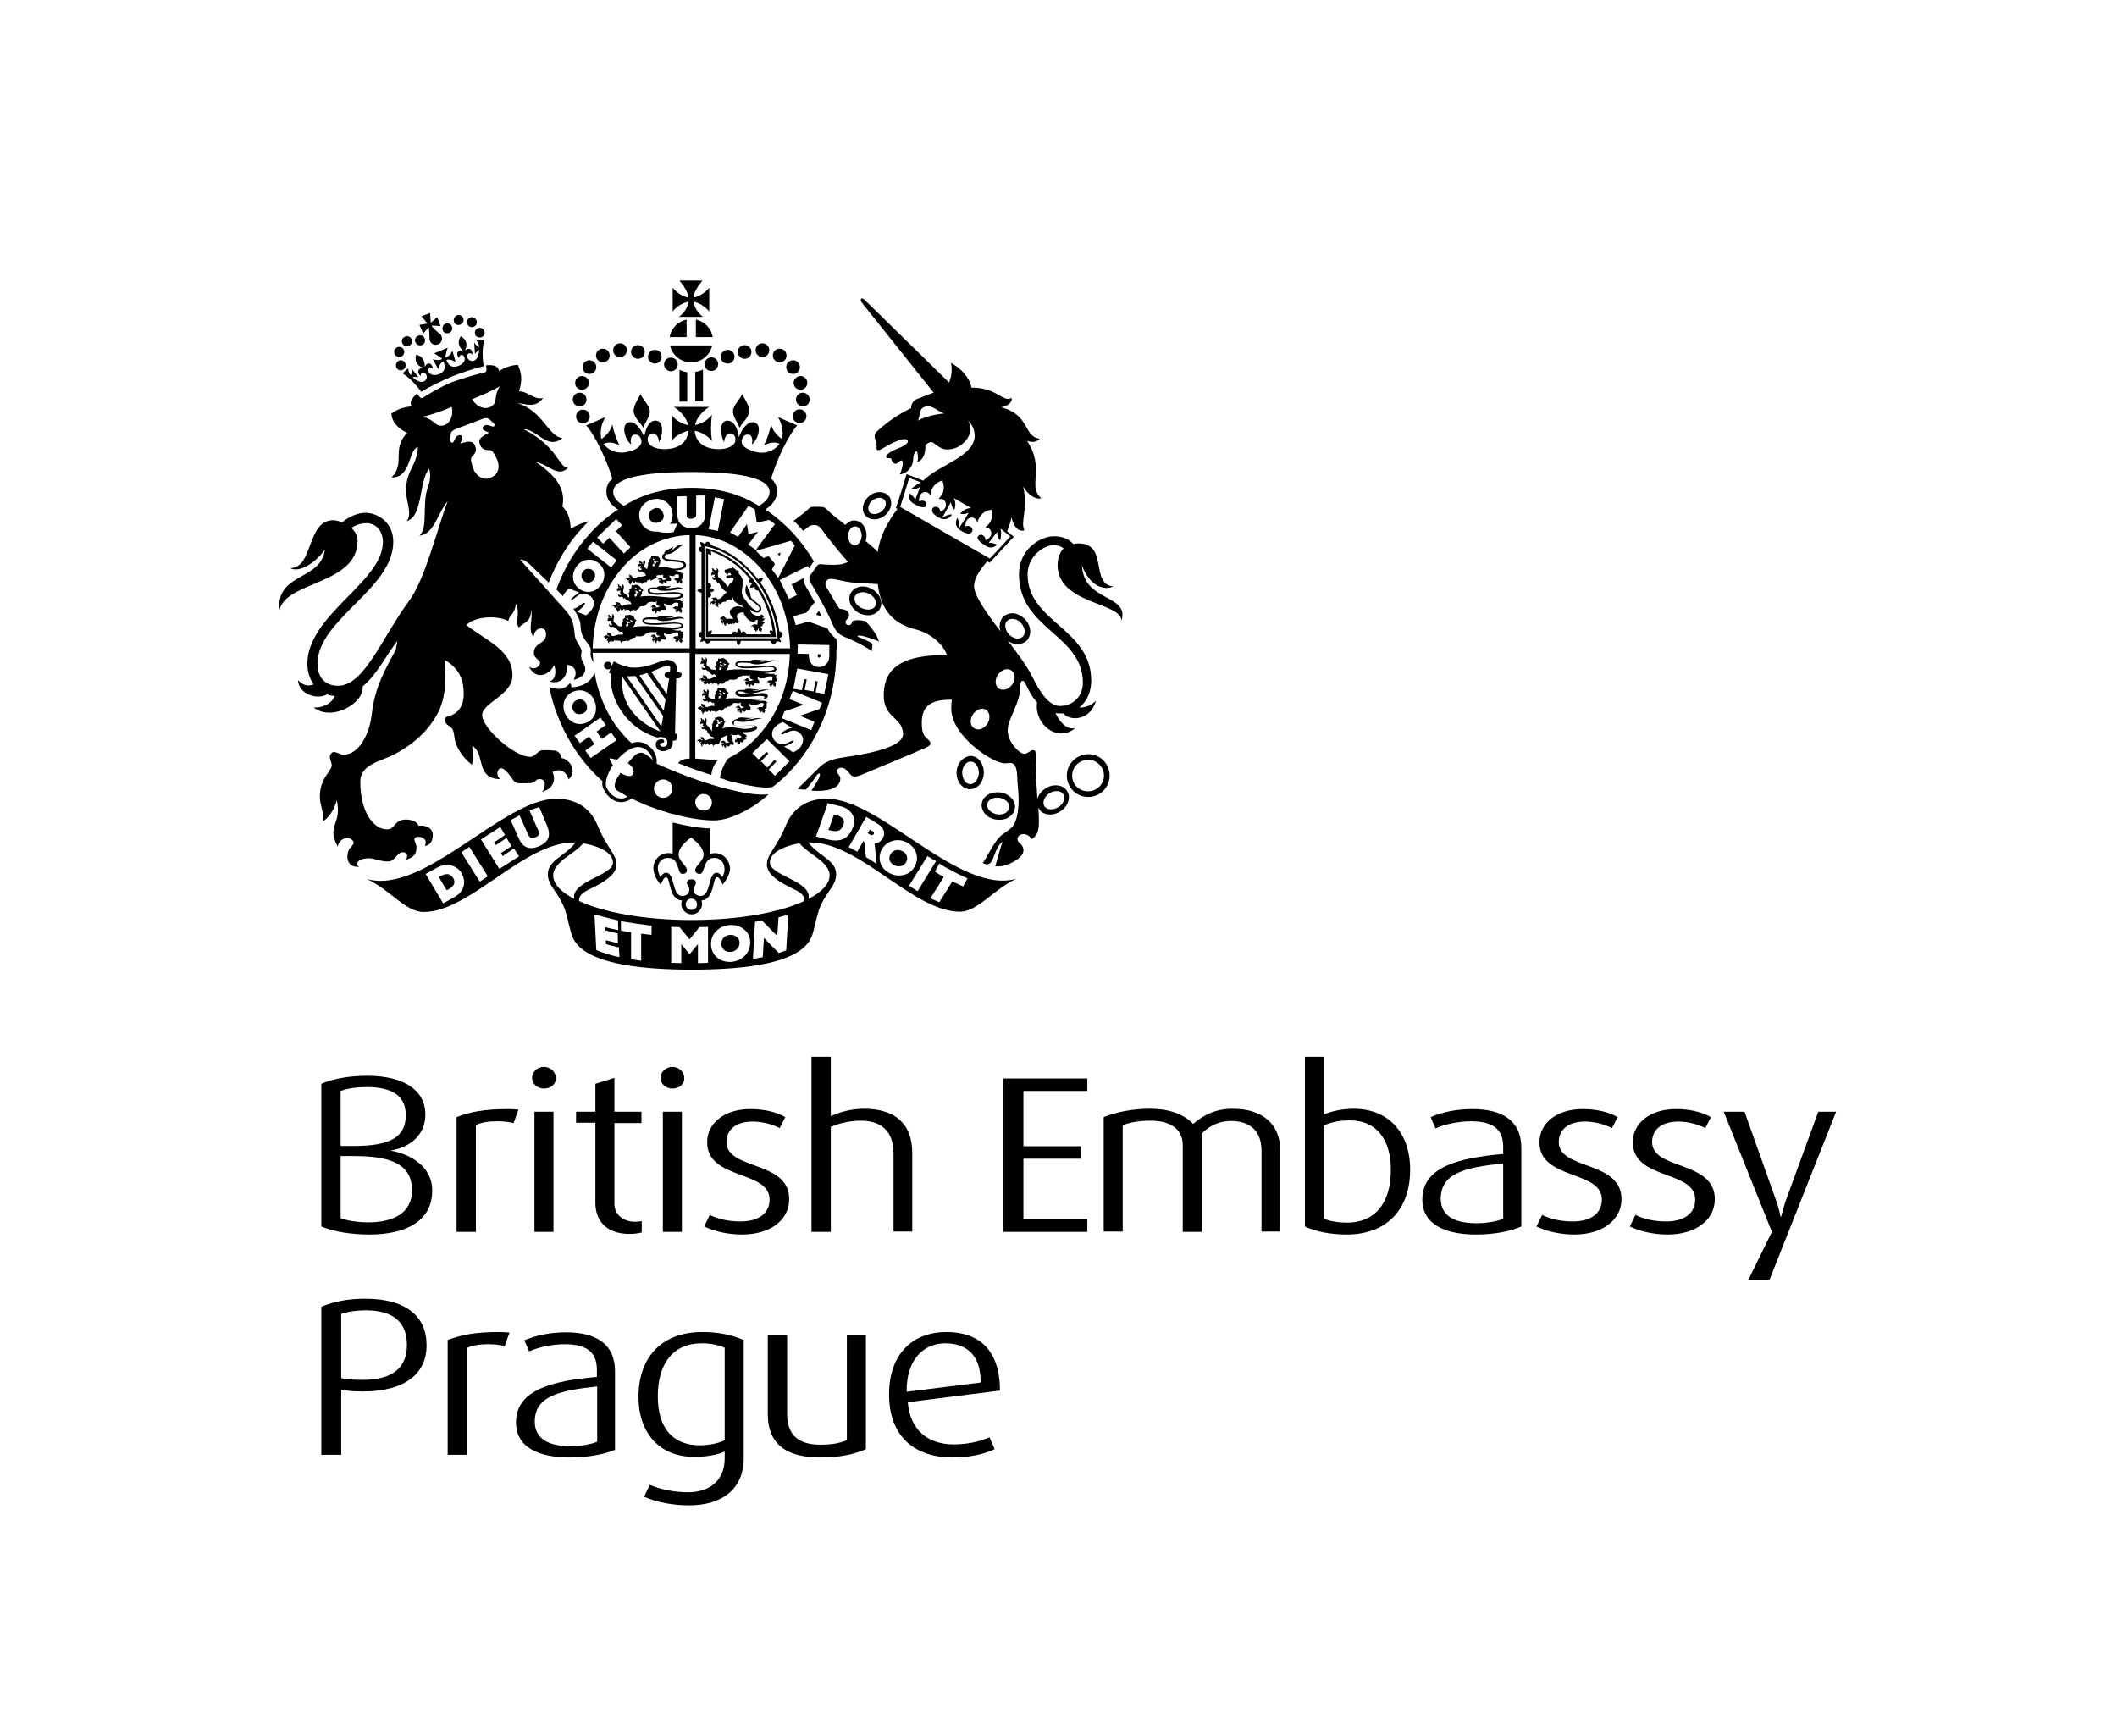 <?xml version="1.0" encoding="utf-8"?>
<!-- Generator: Adobe Illustrator 24.0.3, SVG Export Plug-In . SVG Version: 6.00 Build 0)  -->
<svg version="1.1" id="FCO_x5F_BE_x5F_CZ_x5F_PRA_x5F_PS_x5F_4C"
	 xmlns="http://www.w3.org/2000/svg" xmlns:xlink="http://www.w3.org/1999/xlink" x="0px" y="0px" viewBox="0 0 712.2 583.9"
	 style="enable-background:new 0 0 712.2 583.9;" xml:space="preserve">
<g>
	<g>
		<g>
			<path d="M124.3,415.3c-5.8,0-12-0.9-16.2-2.7v-48c4.1-1.8,9.8-2.7,15.4-2.7c12.6,0,19.6,5,19.6,13c0,7.4-5.8,11.2-11.5,12.1v0.1
				c6.2,1.1,13.8,5.2,13.8,13.3C145.5,410.8,136.5,415.3,124.3,415.3z M123.4,365.7c-3.3,0-6.4,0.4-8.8,1.3v18.5h4.7
				c12.8,0,17.2-3.5,17.2-10.3C136.6,369.1,132.5,365.7,123.4,365.7z M119.3,388.9h-4.7v20.9c2.4,0.9,5.9,1.4,9.3,1.4
				c8.2,0,14.7-3,14.7-10.7C138.6,392.4,132.8,388.9,119.3,388.9z"/>
			<path d="M172.8,377.8c-1.6-0.4-3.7-0.6-5.6-0.6c-2.8,0-5.5,0.4-7.1,1.3v35.9h-6.5v-38.6c4.7-1.8,9.3-2.7,17.5-2.7
				c1.2,0,2.4,0.1,3.3,0.2L172.8,377.8z"/>
			<path d="M183,366.2c-2.2,0-4-1.6-4-3.6c0-2,1.8-3.7,4-3.7s4,1.7,4,3.7C187.1,364.7,185.3,366.2,183,366.2z M179.8,414.4V374h6.4
				v40.4H179.8z"/>
			<path d="M211.8,415.1c-8.6,0-11.5-5.3-11.5-10.4v-27h-6.5V374h6.5v-9.4l6.4-2V374h9.1v3.8h-9.1v27.2c0,3.1,2.4,6,7,6
				c0.7,0,1.4-0.1,2.2-0.2v3.8C214.8,414.9,213.3,415.1,211.8,415.1z"/>
			<path d="M226.2,366.2c-2.2,0-4-1.6-4-3.6c0-2,1.8-3.7,4-3.7s4,1.7,4,3.7C230.3,364.7,228.5,366.2,226.2,366.2z M223,414.4V374
				h6.4v40.4H223z"/>
			<path d="M249.6,415.3c-4.3,0-8.9-0.9-12.7-2.7l1.9-3.9c2.9,1.5,6.7,2.2,10.3,2.2c6.2,0,9.8-2.8,9.8-7.4c0-9.9-21-6.5-21-19.2
				c0-6.7,6.1-11.2,14.5-11.2c4.3,0,8.4,0.8,11.8,2.7l-1.9,3.7c-2.5-1.3-5.9-2.2-9.1-2.2c-5.3,0-8.8,2.5-8.8,6.9
				c0,9.5,21.1,6.1,21.1,19.2C265.5,410.4,259.2,415.3,249.6,415.3z"/>
			<path d="M300.6,414.4V388c0-7.1-3.8-11-11-11c-3.5,0-7.1,0.8-10.1,2.1v35.3h-6.5v-58.9h6.5v20c3.1-1.5,7.2-2.5,11.1-2.5
				c10.4,0,16.3,4.9,16.3,14.9v26.4H300.6z"/>
			<path d="M337.5,414.4v-51.6h28.3v4.2h-21.5v18.6h19.4v4.2h-19.4v20.3h21.5v4.3H337.5z"/>
			<path d="M424.4,414.4v-27.2c0-6.6-3.7-10.1-10.3-10.1c-4,0-7.3,1.7-9.8,4.2v33.1h-6.4v-29.2c0-5.1-3.8-8.2-10.9-8.2
				c-3.5,0-6.6,0.5-9.3,1.5v35.8h-6.4v-38.5c4.5-1.8,9.9-2.8,15.5-2.8c6.8,0,11.5,1.9,14.6,5.1c3.6-3.2,7.9-5.1,13.3-5.1
				c9.9,0,16,5,16,14.1v27.2H424.4z"/>
			<path d="M453,415.3c-5,0-10.3-0.9-14-2.7v-57.1h6.4v19.4c2.8-1.2,6.5-1.9,10-1.9c11.6,0,19,7.9,19,20.5
				C474.4,406.4,467,415.3,453,415.3z M454.2,376.9c-3.3,0-6.2,0.5-8.8,1.7V410c2.4,0.9,5,1.3,7.6,1.3c10.2,0,14.9-7.3,14.9-17.6
				C468,383.6,463.2,376.9,454.2,376.9z"/>
			<path d="M496.6,415.3c-10.6,0-18.1-3.5-18.1-11.8c0-11,12.3-14,27.2-15.3v-2.5c0-6.2-4-8.5-10.8-8.5c-4.1,0-8.5,0.9-12,2.4
				l-1.6-3.8c4.1-1.8,9.1-2.7,14-2.7c10,0,16.5,3.8,16.5,13.1v26.4C508,414.3,502.4,415.3,496.6,415.3z M505.7,391.4
				c-12.7,1.3-21,3.2-21,11.9c0,5.7,4.7,8.2,11.9,8.2c3.3,0,6.7-0.5,9.1-1.5V391.4z"/>
			<path d="M529.6,415.3c-4.3,0-8.9-0.9-12.7-2.7l1.9-3.9c2.9,1.5,6.7,2.2,10.3,2.2c6.2,0,9.8-2.8,9.8-7.4c0-9.9-21-6.5-21-19.2
				c0-6.7,6.1-11.2,14.5-11.2c4.3,0,8.4,0.8,11.8,2.7l-1.9,3.7c-2.5-1.3-5.9-2.2-9.1-2.2c-5.3,0-8.8,2.5-8.8,6.9
				c0,9.5,21.1,6.1,21.1,19.2C545.5,410.4,539.1,415.3,529.6,415.3z"/>
			<path d="M561,415.3c-4.3,0-8.9-0.9-12.7-2.7l1.9-3.9c2.9,1.5,6.7,2.2,10.3,2.2c6.2,0,9.8-2.8,9.8-7.4c0-9.9-21-6.5-21-19.2
				c0-6.7,6.1-11.2,14.5-11.2c4.3,0,8.4,0.8,11.8,2.7l-1.9,3.7c-2.5-1.3-5.9-2.2-9.1-2.2c-5.3,0-8.8,2.5-8.8,6.9
				c0,9.5,21.1,6.1,21.1,19.2C576.9,410.4,570.5,415.3,561,415.3z"/>
			<path d="M595.3,430.5h-7.1l7.9-16.1L579.9,374h7l10.6,29.8c1,2.7,1.3,4.6,1.5,5.5h0.2c0.3-1,0.7-2.8,1.6-5.5l10.9-29.8h6
				L595.3,430.5z"/>
			<path d="M122,468.1c-2.5,0-4.9-0.2-7.2-0.5v21.8h-6.7v-49.8c4.2-1.8,9.2-2.7,14.8-2.7c13.8,0,20.6,6,20.6,15.6
				C143.6,461.9,136.5,468.1,122,468.1z M123,440.8c-2.9,0-5.8,0.4-8.2,1.2v21.6c2.2,0.5,4.7,0.6,7.2,0.6c10.6,0,14.9-4.5,14.9-11.7
				C136.9,445,132.6,440.8,123,440.8z"/>
			<path d="M169.8,452.8c-1.6-0.4-3.7-0.6-5.6-0.6c-2.8,0-5.5,0.4-7.1,1.3v35.9h-6.5v-38.6c4.7-1.8,9.3-2.7,17.5-2.7
				c1.2,0,2.4,0.1,3.3,0.2L169.8,452.8z"/>
			<path d="M191.7,490.3c-10.7,0-18.1-3.5-18.1-11.8c0-11,12.3-14,27.2-15.3v-2.5c0-6.2-4-8.5-10.8-8.5c-4.1,0-8.5,0.9-12,2.4
				l-1.6-3.7c4.1-1.8,9.1-2.7,14-2.7c10,0,16.5,3.8,16.5,13.1v26.4C203.2,489.3,197.6,490.3,191.7,490.3z M200.9,466.4
				c-12.7,1.4-21,3.2-21,11.9c0,5.7,4.7,8.2,11.9,8.2c3.3,0,6.7-0.5,9.1-1.5V466.4z"/>
			<path d="M231.8,506.4c-5.3,0-11-1-15.1-2.9l1.9-4c3.4,1.5,8.3,2.5,12.8,2.5c7.6,0,12.4-4.2,12.4-11.3v-2.4
				c-2.5,1.2-6.6,1.8-10.3,1.8c-11.5,0-18.7-7.9-18.7-20.2c0-12.8,7.3-21.8,21.5-21.8c5.2,0,9.8,0.9,13.9,2.7v39.7
				C250.2,500.9,243,506.4,231.8,506.4z M243.8,453.4c-2.2-1-4.8-1.5-7.7-1.5c-9.9,0-14.8,7.1-14.8,17.8c0,10.5,4.8,16.5,14.2,16.5
				c2.9,0,6.4-0.7,8.3-1.7V453.4z"/>
			<path d="M276,490.3c-10.9,0-17.7-4-17.7-14.7V449h6.5v26.7c0,7.2,4,10.3,11.2,10.3c3.4,0,6.3-0.4,8.9-1.5V449h6.4v38.5
				C287.1,489.4,282,490.3,276,490.3z"/>
			<path d="M305.4,471.7c0.8,9.4,6.7,14.2,15.5,14.2c4.3,0,8.7-0.9,12-2.4l1.7,4c-3.9,1.9-9,2.8-14.2,2.8
				c-12.4,0-21.3-6.8-21.3-21.2c0-13.9,8.2-21,19.3-21c11.2,0,18,6.3,18,19.7L305.4,471.7z M318,451.9c-7.1,0-13,5.2-13,16.1v0.2
				l24.9-3.1C330,455.9,325.2,451.9,318,451.9z"/>
		</g>
		<g>
			<g>
				<g>
					<g>
						<path d="M262.2,212.4c-0.8-5.9-3-11.6-6.4-16.5c0.4-0.3,0.8-0.8,0.9-1.5c-0.7-0.1-1.3,0.1-1.7,0.5c-0.2-0.3-0.4-0.6-0.7-0.9
							c-4.2-5.2-9.4-8.9-15.1-10.6c-0.1-0.9-0.9-1.3-1.4-1.1c-0.3,0.1-0.5,0.3-0.6,0.7c-0.1,0-0.2,0-0.3-0.1
							c-0.3-0.3-0.7-0.5-1.3-0.6c0,0.6,0.1,1.1,0.4,1.5v0.1c-0.4,0-0.7,0.2-0.8,0.4c-0.2,0.4,0,1.3,0.8,1.5V198
							c-0.5,0-1,0.2-1.5,0.7c0.5,0.4,1,0.6,1.5,0.7v13.1c-0.8,0.2-1.1,1-0.9,1.4c0.1,0.3,0.4,0.5,0.9,0.5v0.3
							c-0.2,0.3-0.3,0.7-0.4,1.2c0.5,0,0.9-0.1,1.2-0.3h0.4c0,0.4,0.2,0.7,0.5,0.8c0.4,0.2,1.2-0.1,1.4-0.8h8.7c0,0.5,0.2,1,0.7,1.5
							c0.5-0.5,0.7-1,0.7-1.5h10c0.2,0.9,1,1.2,1.5,0.9c0.3-0.1,0.5-0.4,0.5-0.9h0.2c0.3,0.2,0.8,0.4,1.3,0.4c0-0.5-0.2-0.9-0.4-1.2
							c0-0.1,0-0.2,0-0.3c0.5,0,0.7-0.3,0.9-0.5C263.5,213.3,263.1,212.5,262.2,212.4z M253.7,194.4c4.5,5.7,7.3,12.9,7.9,20.3
							c-0.8,0-23.9,0-24.6,0c0-0.8,0-30.1,0-31C243.2,184.9,249.2,188.7,253.7,194.4z"/>
						<path d="M261,213.8c-0.7-6.9-3.5-13.7-7.7-19c-2.1-2.6-4.5-4.9-7.1-6.6c-2.6-1.8-5.4-3-8.2-3.7l-0.5-0.1v29.9h23.6L261,213.8z
							 M252.3,194.8c-0.2,0.2-0.2,0.5-0.2,0.8c0.1,0.3,0.4,0.6,1,0.7c-0.4,0.3-0.7,0.8-0.8,1.4c0.7,0.1,1.2-0.1,1.6-0.4
							c-0.1,0.6,0.1,1,0.4,1.2c0.2,0.1,0.4,0.2,0.7,0.1c2.6,4.1,4.3,8.9,5,13.7c-0.3-0.2-0.7-0.2-1.1-0.2c0,0.5,0.2,1,0.5,1.3
							c-1.5,0-4.8,0-8.3,0c0-0.4-0.3-0.8-0.6-0.9c-0.4-0.1-0.7-0.1-1.2,0.4c0-0.5-0.2-1-0.7-1.5c-0.5,0.5-0.6,1-0.7,1.5
							c-0.4-0.5-0.8-0.5-1.1-0.4c-0.3,0.1-0.5,0.4-0.6,0.9c-3,0-5.7,0-7.1,0c0.2-0.3,0.4-0.8,0.4-1.3c-0.5,0-1,0.2-1.3,0.4
							c0-1.9,0-6.6,0-11.5c0.5,0,0.9-0.2,1-0.6c0.1-0.3,0.1-0.7-0.4-1.1c0.5,0,1-0.2,1.5-0.7c-0.5-0.5-1-0.6-1.5-0.7
							c0.5-0.4,0.5-0.8,0.4-1.2c-0.1-0.3-0.5-0.6-1-0.6c0-4.2,0-8,0-9.8c0.3,0.2,0.7,0.3,1.1,0.4c0-0.5-0.1-0.9-0.2-1.3
							C244,187.1,248.7,190.3,252.3,194.8z"/>
					</g>
					<g>
						<path d="M256.4,209C256.4,209,256.4,209,256.4,209c0.5-0.3,0.8-0.6,1-1c-0.5,0.2-0.9,0-1-0.1c0.4-0.2,0.8,0,0.4-0.6
							c-0.4-0.7-0.7-0.7-1.1-0.2c-0.4,0.4-3.3-0.1-3.3-2.2c0,0,0,0,0,0c0.2,0.4,0.6,0.6,0.9,0.8c1.4,0.8,2.7,0.3,2.8-0.8
							c0.1-1.2-1-1.7-2.2-2.7c-0.5-0.5-0.9-0.8-1.2-1.1c-0.4-0.8,0-1.6-1.1-3.1c-0.1-0.4-0.2-0.8-0.4-1.3c-0.6,1-0.8,2.9,0.7,4.5
							c1.2,1.3,3.7,2.5,3.6,3.6c0,0.3-0.3,0.6-0.7,0.6c-0.6,0-1.1-0.4-1.7-0.8c-0.1-0.1-0.2-0.2-0.2-0.2l0,0c-1.1-1-2-2.4-2.6-3.2
							c-1.2-1.5-0.6-3-0.5-4.2c0.8-1.1-0.5-3.5-1.3-4c0,0,0.2-0.5-0.1-1.2c-0.2,0.1-0.5,0.1-0.7,0.1c-0.2-0.4-0.3-0.5-0.6-0.6
							c-0.5-0.1-0.5-0.4-0.5-0.6c-0.3,0.3-0.4,0.5-0.7,0.5c-0.4,0-0.6,0-0.8,0.1c-0.3,0.2-0.4,0.3-0.9,0.3c-0.5,0-0.5,0.3-0.4,0.6
							c0,0.2,0.1,0.6,0.4,0.7c0,0,0.1,0,0.1,0.1l0.4,0.4l0.3-0.5c0,0,0,0,0,0c0.2-0.2,0.8-0.2,0.9,0.2c0.1,0.3,0.1,0.4-0.3,0.4
							c-0.4,0.1-0.6,0.1-1,0.1c-0.3,0-0.3,0.4-0.3,0.6c0,0.3,0.3,0.4,0.9,0.3c0.6-0.2,1.6-0.2,1.6,0.2c0,1.3-1.5,1.2-1.8,2.7
							c-0.4-0.2-0.7-0.5-0.8-0.8c-0.2-0.4-0.6-0.9-1.1-1.3c-0.3-0.3-0.7-0.7-1.1-0.9c-0.5-0.3-0.5-0.5-0.5-1.1
							c0-0.4,0.2-0.9,0.2-1.3c0,0-0.1-0.3-0.1-0.4c-0.1-0.3-0.5-0.5-0.7-0.4c0.1,0.1,0.2,0.2,0.3,0.4c-0.1,0.1-0.2,0.2-0.2,0.2
							c-0.1,0.1-0.1,0.3,0,0.4c0,0,0,0.1,0,0.1c0,0.1,0,0.1,0,0.2c0,0.1,0,0-0.1,0c-0.1-0.3-0.3-0.8-0.5-0.8c0,0-0.2,0-0.2,0
							c0,0,0,0,0-0.1c0-0.3-0.4-0.6-0.8-0.2c0.1,0,0.2,0,0.3,0.1c0,0.1-0.1,0.3-0.1,0.3c0,0.3,0.2,0.5,0.6,0.5c0.1,0,0.1,0,0.1,0.1
							c0,0,0,0.1,0,0.1c0,0.1,0,0.1-0.1,0c-0.6-0.3-0.8,0-0.8,0.3c0,0,0,0.2,0,0.2c-0.2,0.1-0.3,0.4,0.1,0.7c0-0.1,0-0.3,0.1-0.4
							c0,0,0.1,0,0.1,0c0,0.1,0.1,0.1,0.2,0.1c0,0,0.1,0,0.3-0.1c0,0,0.1,0,0.1,0c0.1,0,0.1,0.1,0.2,0.1c0,0,0,0.1,0,0.1
							c-0.4,0.4-0.3,0.7,0.2,0.8c-0.2,0.4-0.9,0.2-0.9-0.4c-0.5,0.8,0.3,1.4,1,1.1c0,0.3,0,0.8,0.1,0.8c0,0,0-0.2,0.2-0.2
							c0,0,0.1,0,0.1,0.1c0,0.2,0.1,0.4,0.4,0.5c-0.1-0.1,0-0.2,0.1-0.3c0.1,0.2,0.3,0.4,0.4,0.6c0.3,0.6,1,2.1,2.5,2.7
							c-0.8,0.5-1.3,1.1-1.8,1.7c-0.4,0.4-1,0.8-1.4,0.6c-0.2-0.1-0.2-0.3-0.4-0.4c-0.2-0.1-0.4-0.2-0.5-0.1c0,0-0.1,0-0.3,0.1
							c-0.3-0.1-0.7,0-0.8,0.3c0.1,0,0.3-0.1,0.5,0.1c0,0.1,0,0.2,0,0.3c0,0.2,0.1,0.4,0.9,0.3c0,0,0.1,0,0.1,0.1
							c-0.1,0.1-0.2,0.2-0.4,0.1c-0.4-0.1-0.5-0.4-0.8-0.1c0,0-0.1,0.1-0.2,0.2c0,0-0.1,0-0.1,0c-0.3,0.1-0.6,0.7-0.2,0.9
							c0-0.1,0-0.3,0.2-0.5c0.1,0.1,0.1,0.2,0.2,0.2c0.2,0.3,0.5,0.5,1-0.3c0.1-0.1,0.1,0,0.1,0c0,0.4-0.4,0.9,0.1,0.9
							c0,0,0.1,0,0.2,0.1c0,0,0,0.1,0,0.1c0.1,0.4,0.7,0.5,0.9,0.4c-0.1-0.1-0.4-0.2-0.5-0.5c0.1,0,0.2,0,0.2,0
							c0.3-0.3-0.1-0.6,0.1-0.8c0-0.1,0.1-0.1,0.1,0c0.1,0.1,0.3,0.5,0.7,0.3c0.2-0.1,0.3-0.3,0.3-0.5c0.5-0.2,1-0.4,1.4-0.2
							c-0.1-0.3,0.2-0.7,0.8-0.8c0.6-0.2,0.8,0,1,0.2c0-0.2,0.3-0.6,0.6-1c-0.1,2.2,2.9,2.2,3.6,3.5c-0.9-0.4-1.9-0.5-2.5-0.4
							c-0.7,0.1-2,0.8-2.2,1.7c-0.1,0.7,0.6,1.9,1.3,2.4c-0.9,0.2-1.2-0.1-2,0.1c0,0-0.1,0-0.1,0c-0.7,0.1-0.8-1.1-1.6-0.8
							c0,0-0.2,0.1-0.2,0.2l0,0c-0.3,0-0.8,0.4-0.7,0.7c0.1-0.1,0.3-0.3,0.5-0.3c0,0.1,0,0.2,0,0.2c0,0.1,0,0.3,0.3,0.3
							c0.2,0,0.2-0.1,0.3-0.1c0.1,0,0.1,0,0.1,0.1c0,0.3-1-0.2-0.8,0.7c0,0,0.1,0.2,0.2,0.2c0,0.3,0.2,0.5,0.6,0.4
							c-0.1-0.1-0.3-0.2-0.2-0.3c0.1,0,0.2,0,0.2,0c0,0,0.1,0,0.1-0.1c0,0,0,0,0,0c0,0,0.1,0,0.1,0.1c0,0-0.1,0.1-0.1,0.2
							c0,0,0,0.2,0.1,0.3c0,0.3,0.4,0.6,0.9,0.3c-0.1,0-0.4-0.1-0.4-0.2c0.1,0,0.2-0.1,0.2-0.1c0.1-0.1,0.1-0.2,0.1-0.3
							c0-0.1,0-0.1,0.1-0.1c0.1,0,0.1,0,0.2,0c0.1,0,0.1,0,0.1,0.1c0.1,0.2,0.3,0.4,0.6,0.3c0.2-0.1,0.2-0.1,0.3-0.2
							c0.1,0.1,0.2,0.1,0.4,0.2c-0.1-0.3,0.1-0.6,0.8-0.1l0.5-0.4c0,0,0.7,0.3,0.9,0c0.4-0.4,0.2-0.4,0.2-0.7
							c-0.3-0.7-0.5-0.6-0.6-1.2c-0.2-1.1,1.3-1.7,2.2-1.6c0.2,0.7,1.2,2.6,2.8,3.1c1,0.4,1.5-0.8,1.8-0.6c0.1,0,0.1,0.1,0.2,0.2
							c-0.1,0.6,0,1-0.1,1.3c-0.1,0.2-0.7,0-1,0c-0.2,0-0.4,0.1-0.4,0.2c-0.3,0.1-0.7,0.3-0.7,0.7c0.1-0.1,0.3-0.2,0.6-0.3
							c0,0.1,0,0.1,0,0.1c0,0.4,0.5,0.6,0.8,0.3c0,0,0.2,0,0.1,0.1c-0.3,0.2-0.7,0.6-0.3,0.8c0,0,0.1,0.1,0.2,0.1
							c0,0.3,0.2,0.5,0.4,0.6c-0.1-0.1-0.1-0.2,0-0.5c0.1,0,0.2,0,0.2,0c0.3,0,0.1-0.5,0.5-0.7c0,0,0.1,0,0.1,0
							c-0.1,0.3-0.2,0.7,0.1,0.8c0,0,0.1,0,0.2,0c0.1,0.2,0.4,0.4,0.8,0.2c-0.1,0-0.3-0.1-0.3-0.2c0.1-0.1,0.2-0.3,0.2-0.3
							c0.2-0.7-0.4-0.7-0.4-1c0-0.3,0.7-0.1,0.7-0.8c0,0,0-0.1,0-0.1c0.3-0.2,0.6-0.4,0.7-0.6C256.9,209.2,256.5,209.1,256.4,209z"
							/>
					</g>
				</g>
				<g>
					<path d="M228.4,226.2l-0.6,0l0-0.6c0.1-2.1-1.1-3.6-3.4-3.6c-2,0-5.8,2.6-11.2,2.6c-2.3,0-5-1.1-6.7-2.1l-0.7,1.6
						c0-0.1,0-0.1,0-0.2c0-0.7-0.6-1.3-1.3-1.3c-0.7,0-1.3,0.6-1.3,1.3c0,0.7,0.6,1.3,1.3,1.3c0.4,0,0.8-0.2,1-0.5l-0.7,1.6
						c0.2,0.1,0.4,0.2,0.7,0.3c-0.8,8.1,5,18.4,15.6,21.5c1.6-0.4,3.4-0.1,3.4,1.6c0,1.1-0.5,1.5-1.5,1.5c-0.6,0-1-0.4-1-0.8
						c0-0.7,1.2-0.3,1.4-0.8c0.2-0.7-0.3-0.9-1-0.9c-0.7,0-1.8,0.5-1.8,1.7c0,1.4,1.2,2.3,2.4,2.3c1.2,0,3.7-0.7,3.3-3.5
						c0.6,0,1.2-0.1,1.3-0.6l0.1-1.7l-0.6-0.1l0.4-18.6l0.4,0c0.7,0.1,1.3-0.3,1.3-1C229.6,226.6,229,226.2,228.4,226.2z
						 M209.3,227.6l12.9,18.5C215.3,243.6,208.4,237.3,209.3,227.6z M222.5,244.4l-11.7-16.9c0.4,0,0.7,0,1.1,0
						c0.6,0,1.2-0.1,1.8-0.1l9.4,13.5C222.9,242.2,222.7,243.4,222.5,244.4z M215.1,227.2c0.9-0.2,1.8-0.5,2.6-0.8l6.2,8.9
						c-0.2,1.2-0.4,2.5-0.6,3.8L215.1,227.2z M225.4,226l-0.5,0c-0.6,0-1.3,0.2-1.3,1c-0.1,0.7,0.5,1.1,1.2,1.2l0.3,0l-0.8,5.3
						l-5.2-7.5c2.4-1,4.4-2,5.5-2C225.4,223.9,225.6,224.2,225.4,226z"/>
				</g>
				<g>
					<g>
						<path d="M226.9,191.9c2.6,0,3.9-0.8,3.9-1.7c0-2.9-7.2-1.1-7.2-2.9c0-0.3,0.2-0.5,0.5-0.8c0,0,0,0,0,0
							c3.6-0.3,3.8-2.8,6.3-3.3c-3.1-0.4-3.6,2-4.9,2.1c0.7-0.3,1-1.2,0.9-1.5c-0.6,0.9-2,0.9-2.8,1.9c-0.1,0.1-0.2,0.4-0.1,0.5
							c-0.5,0.3-0.8,0.6-0.8,1c0,2.7,7.3,0.9,7.3,2.9c0,0.7-1.3,1.2-3.2,1.2c-1.5,0-2.6-1.1-5.4-0.4c0-0.5,0.9-1.3,0.6-1.8
							c0.3-0.1,0.4-0.3,0.5-0.6c-0.2-0.1-0.4-0.2-0.5-0.2c0.1-0.1,0-0.3-0.1-0.4c0,0-0.1-0.3-0.2-0.4c-0.1-0.1-0.3-0.3-0.6-0.4
							c-0.3-0.2-0.5-0.2-0.7-0.2c-0.1,0-0.4,0.1-0.4,0.1c-0.2,0-0.3,0-0.4,0.2c-0.1-0.1-0.3-0.2-0.5-0.2c-0.1,0.2-0.1,0.4-0.1,0.8
							c-0.3,0-0.5,0.7-0.8,0.6c0.1,0.2,0.2,0.3,0.2,0.3c-0.2,0.4-0.3,0.9-0.5,0.9c0,0.1,0.1,0.2,0.2,0.2c-0.2,0.6-0.3,1.3-0.4,1.7h0
							c-0.2-0.2-0.4-0.3-0.6-0.5c-0.4-0.2-0.4-0.4-0.3-0.9c0.1-0.4,0.3-0.7,0.3-1c0,0,0-0.2-0.1-0.3c0-0.2-0.3-0.4-0.6-0.4
							c0.1,0.1,0.2,0.2,0.2,0.4c-0.1,0.1-0.2,0.2-0.2,0.2c-0.1,0.1-0.2,0.2,0,0.4c0,0,0,0,0,0.1c0,0,0,0.1-0.1,0.2c0,0.1,0,0-0.1,0
							c-0.1-0.3-0.1-0.6-0.4-0.7c0,0-0.1,0-0.2,0c0,0,0,0,0-0.1c0-0.3-0.2-0.5-0.7-0.2c0.1,0,0.2,0,0.3,0.1
							c-0.1,0.1-0.1,0.3-0.1,0.3c-0.1,0.3,0.1,0.4,0.5,0.4c0.1,0,0.1,0,0.1,0.1c0,0,0,0.1,0,0.1c0,0.1,0,0-0.1,0
							c-0.5-0.2-0.7,0-0.8,0.2c0,0,0,0.1,0,0.2c-0.2,0.1-0.3,0.4,0,0.6c0-0.1,0-0.3,0.2-0.3c0,0,0,0,0.1,0c0,0.1,0.1,0.1,0.1,0.1
							c0,0,0.1,0,0.3-0.1c0,0,0.1,0,0.1,0c0,0,0.1,0.1,0.1,0.1c0,0,0,0.1,0,0.1c-0.4,0.3-0.4,0.6,0.1,0.7c0.1,0,0.1,0,0.1,0.1
							c-0.1,0.6-1,0.5-0.9-0.1c-0.6,0.7,0.2,1.2,0.9,0.9c0,0,0.1,0,0.1,0c0,0.1,0.1,0.2,0.2,0.2c0,0,0.1-0.1,0.2-0.1c0,0,0,0,0,0.1
							c0,0.2,0,0.4,0.2,0.4c0-0.1,0-0.2,0.1-0.2c0.1,0,0.3,0.5,0.7,0.9c-0.6,0.3-1.5,0.5-1.6,0.5c-0.1,0-1-0.1-1.3,0.1
							c-0.4,0.2-1.4,0.6-1.7,0.2c-0.1-0.1-0.1-0.3-0.2-0.5c-0.1-0.1-0.2-0.2-0.3-0.3c0,0-0.1,0-0.2,0c-0.2-0.2-0.5-0.2-0.7-0.1
							c0.1,0,0.3,0,0.4,0.3c-0.1,0.1-0.1,0.2-0.1,0.2c-0.1,0.1,0,0.3,0.6,0.6c0,0,0.1,0.1,0,0.1c-0.1,0-0.2,0.1-0.4,0
							c-0.2-0.2-0.3-0.5-0.6-0.3c0,0-0.1,0-0.2,0.1c0,0,0,0-0.1,0c-0.3,0-0.7,0.3-0.5,0.6c0-0.1,0.1-0.3,0.3-0.3
							c0,0.1,0.1,0.2,0.1,0.2c0.1,0.3,0.2,0.6,0.9,0.1c0.1,0,0.1,0,0,0c-0.2,0.3-0.6,0.6-0.3,0.8c0,0,0.1,0.1,0.2,0.1c0,0,0,0,0,0.1
							c-0.1,0.4,0.3,0.7,0.6,0.6c-0.1-0.1-0.2-0.3-0.2-0.6c0.1,0,0.2,0.1,0.2,0.1c0.3-0.1,0.2-0.5,0.4-0.6c0.1,0,0.1,0,0.1,0
							c0,0.2,0.1,0.5,0.5,0.5c0.4,0,0.5-0.3,0.5-0.5c0,0,0,0,0,0c0.1,0.1,0.2,0.2,0.2,0.4c0.1,0,0.2-0.1,0.3-0.3
							c0.1,0.2,0.1,0.4-0.2,0.7c0.2,0,0.5-0.2,0.6-0.6c0.1,0.1,0.1,0.1,0.1,0.2c0,0,0,0,0,0c0.1,0,0.4,0.1,0.8,0c0,0,0.1,0,0,0
							c0,0.2,0,0.3,0,0.4c0-0.1,0.1-0.2,0.2-0.2c0.1,0,0,0.4,0.2,0.6c0.1-1,0.6-0.6,1.2-1c0.1-0.1,0.1,0,0.1,0
							c0,0.1-0.1,0.2-0.3,0.3c0.2,0,0.7-0.2,0.7-0.6c0-0.1,0.2-0.2,0.4-0.3c0.2,0.1,0.6-0.1,0.7-0.3c0,0.1,0.1,0.4,0,0.5
							c0.6,0,1.3-0.7,1.6-0.7c1.4-0.3-0.9-1.3,2-1.1c0.2,0,0.6-0.1,0.8-0.3c-0.2,0.4-0.2,1.3,0.2,1.3c0.2,0,0.6,0.2,0.7,0.3
							c0,0,0,0.1,0,0.1c-0.2,0-0.5,0.1-0.6,0.2c-0.7,0.4-0.7-1-1.4-0.7c0,0-0.1,0.1-0.2,0.1c-0.3,0-0.7,0.3-0.6,0.6
							c0.1-0.1,0.2-0.2,0.4-0.3c0,0.1,0,0.1,0,0.1c0,0.1,0,0.2,0.3,0.2c0.1,0,0.2-0.1,0.3-0.1c0,0,0.1,0,0.1,0.1
							c0,0.3-0.9-0.1-0.7,0.6c0,0,0.1,0.2,0.1,0.2c0,0.2,0.1,0.4,0.5,0.3c-0.1-0.1-0.2-0.2-0.2-0.3c0.1,0,0.2,0,0.2,0
							c0,0,0.1,0,0.1-0.1c0,0,0,0,0,0c0,0,0.1,0,0.1,0.1c0,0-0.1,0.1-0.1,0.1c0,0,0,0.2,0.1,0.2c0,0.3,0.4,0.5,0.7,0.3
							c-0.1,0-0.3-0.1-0.4-0.2c0.1,0,0.2-0.1,0.2-0.1c0.1,0,0.1-0.1,0.1-0.3c0-0.1,0-0.1,0.1-0.1c0.1,0,0.1,0,0.2,0
							c0.1,0,0.1,0,0.1,0.1c0.1,0.1,0.3,0.3,0.5,0.2c0.5-0.2,0.1-0.6,0.4-0.7c0.1,0,0.2,0,0.3,0c0.4,0.1,0.9,0.1,1-0.1
							c0.1-0.2,0.1-0.8-0.4-1.1c-0.2-0.1,0-0.4-0.2-0.7c0.4,0.2,0.8,0.3,1.4,0.3c1,0,0-0.2,0.5-0.4c0.5-0.3,1.1-0.2,1.2-0.1
							c0.1,0,0.2,0.1,0.2,0.3c-0.1,0.5,0.1,0.6-0.1,0.8c-0.1,0.2-0.5,0-0.8,0c-0.2,0-0.3,0.1-0.3,0.1c-0.3,0.1-0.5,0.3-0.5,0.6
							c0.1-0.1,0.2-0.2,0.4-0.2c0,0,0,0.1,0,0.1c0,0.3,0.4,0.5,0.7,0.2c0,0,0.1,0,0.1,0c-0.2,0.2-0.6,0.5-0.3,0.6
							c0,0,0.1,0.1,0.2,0.1c0,0.2,0.1,0.4,0.3,0.5c-0.1-0.1-0.1-0.2,0-0.4c0.1,0,0.1,0,0.2,0c0.2,0,0.1-0.4,0.4-0.6c0,0,0.1,0,0,0
							c-0.1,0.3-0.1,0.6,0.1,0.6c0,0,0.1,0,0.2,0c0.1,0.2,0.3,0.3,0.6,0.2c-0.1,0-0.2-0.1-0.3-0.2c0.1-0.1,0.2-0.2,0.2-0.2
							c0.2-0.5-0.3-0.5-0.3-0.8c0-0.3,0.5-0.1,0.5-0.6c0-0.1,0-0.3-0.2-0.3c0,0,0,0,0,0h0c0.1,0,0.3,0,0.4-0.2
							c-0.4,0-0.3-0.3-0.3-0.5c0,0,0-0.1,0-0.1c0.1-0.1,0.2-0.3,0.2-0.6c-0.1,0.2-0.6,0.4-0.6,0c0,0,0-0.3-0.4-0.2
							C228.5,192.4,228.2,192.1,226.9,191.9C226.8,192,226.8,191.9,226.9,191.9z M220.3,188.2c-0.1,0.2-0.3,0.3-0.5,0.2
							c-0.2-0.2,0-0.2-0.2-0.6C219.8,188,220.2,188.2,220.3,188.2z M220.7,189.6c-0.1,0-0.1-0.2-0.2-0.2c-0.1,0-0.1,0.1,0,0.2
							c-0.2-0.1-0.3-0.2-0.4,0c-0.1,0.1,0,0.2,0.1,0.3c0,0.1,0,0.2,0,0.3c-0.1,0.2-0.3,0.4-0.5,0.3c-0.3-0.1-0.2-0.4-0.1-0.6
							c0.1-0.1,0.1-0.3,0.2-0.3c0.2,0,0.2,0,0.3-0.2c0.1-0.2-0.1-0.2-0.2-0.4c0.1,0,0.2-0.1,0.1-0.2c-0.1-0.1-0.3,0.1-0.3,0
							c0-0.1,0.1-0.1,0.1-0.2c0.1-0.1,0.1,0,0.2,0l0.7,0.3c0.1,0,0.1,0.1,0.1,0.2C220.8,189.4,220.8,189.5,220.7,189.6z
							 M221.1,189.1c-0.2,0-0.4-0.3-0.3-0.5c0.1,0.1,0.6,0.3,0.9,0.3C221.3,188.9,221.4,189.1,221.1,189.1z"/>
					</g>
					<path d="M211.2,200.5c-0.3-0.2-0.6-0.6-1.1-0.9c-0.5-0.3-0.5-0.5-0.4-1c0-0.4,0.2-0.8,0.2-1.2c0,0-0.1-0.3-0.1-0.4
						c-0.1-0.3-0.4-0.5-0.6-0.4c0.1,0.1,0.2,0.2,0.2,0.4c-0.1,0.1-0.2,0.2-0.2,0.2c-0.1,0.1-0.1,0.3,0,0.4c0,0,0,0.1,0,0.1
						c0,0.1,0,0.1,0,0.2c0,0.1,0,0-0.1,0c-0.1-0.3-0.2-0.7-0.5-0.8c0,0-0.1,0-0.2,0c0,0,0,0,0-0.1c0-0.3-0.3-0.6-0.7-0.2
						c0.1,0,0.2,0,0.3,0.1c0,0.1-0.1,0.3-0.1,0.3c0,0.3,0.2,0.4,0.5,0.4c0.1,0,0.1,0,0.1,0.1c0,0.1,0,0.1,0,0.1c0,0.1,0,0.1,0,0
						c-0.5-0.2-0.8,0-0.8,0.3c0,0,0,0.2,0,0.2c-0.2,0.1-0.3,0.4,0.1,0.7c0-0.1,0-0.3,0.1-0.3c0,0,0,0,0.1,0c0,0.1,0.1,0.1,0.2,0.1
						c0,0,0.1,0,0.3-0.1c0,0,0.1,0,0.1,0c0,0,0.1,0.1,0.2,0.1c0,0,0,0.1,0,0.1c-0.4,0.4-0.3,0.7,0.1,0.8c0.1,0,0.1,0.1,0.1,0.1
						c-0.1,0.7-1,0.5-0.9-0.1c-0.5,0.8,0.3,1.4,1,1c0,0,0.1,0,0.1,0c0,0.1,0.1,0.2,0.2,0.3c0,0,0-0.1,0.2-0.1c0,0,0,0,0,0.1
						c0,0.2,0.1,0.4,0.3,0.4c0-0.1,0-0.3,0.1-0.3c0.1,0,0.4,0.5,1,0.8c0.5,0.2,0.8,0.7,1.1,0.4c-0.1,0.5,0.4,1,0.3,1
						c-0.1,0-1.4-0.1-1.7,0.1c-0.5,0.2-1.6,0.7-1.9,0.2c-0.1-0.2-0.1-0.3-0.2-0.6c-0.1-0.2-0.3-0.3-0.4-0.3c0,0-0.2,0-0.3,0
						c-0.2-0.2-0.6-0.2-0.8-0.1c0.1,0,0.3,0.1,0.4,0.3c-0.1,0.1-0.1,0.2-0.1,0.2c-0.1,0.1,0,0.4,0.7,0.6c0,0,0.1,0.1,0,0.1
						c-0.1,0-0.3,0.1-0.4-0.1c-0.3-0.2-0.3-0.5-0.7-0.3c0,0-0.1,0-0.2,0.1c0,0,0,0-0.1,0c-0.3,0-0.8,0.4-0.6,0.7
						c0-0.1,0.2-0.3,0.4-0.3c0,0.1,0.1,0.2,0.1,0.2c0.1,0.4,0.2,0.6,1,0.1c0.1,0,0.1,0,0.1,0c-0.2,0.3-0.7,0.6-0.3,0.9
						c0,0,0.1,0.1,0.2,0.1c0,0,0,0,0,0.1c-0.1,0.4,0.4,0.7,0.6,0.7c-0.1-0.1-0.3-0.3-0.2-0.6c0.1,0,0.2,0.1,0.2,0.1
						c0.4-0.1,0.2-0.6,0.4-0.7c0.1,0,0.1,0,0.1,0c0,0.2,0.1,0.6,0.5,0.5c0.4,0,0.6-0.4,0.6-0.6c0,0,0,0,0,0c0.1,0.1,0.3,0.2,0.2,0.5
						c0.1,0,0.2-0.2,0.3-0.3c0.1,0.2,0.1,0.5-0.2,0.7c0.2-0.1,0.6-0.3,0.7-0.7c0.1,0.1,0.1,0.2,0.1,0.2c0,0,0,0,0,0
						c0.1,0.1,0.4,0.1,0.8,0c0,0,0,0,0,0.1c0,0.2,0,0.3,0,0.4c0-0.1,0.1-0.2,0.2-0.2c0.1,0,0,0.4,0.2,0.7c0.1-1.1,0.7-0.6,1.4-1.1
						c0.1,0,0.1,0,0.1,0c0,0.1-0.1,0.3-0.3,0.4c0.7,0.2,1.9-1,2.1-1.4c0.3,0,0.6-0.1,0.7-0.1c2.1,0.2,0.6-1.9,4.1-1.3
						c0.2,0,0.6-0.2,0.8-0.4c-0.2,0.5-0.3,1.4,0.2,1.5c0.2,0,0.6,0.2,0.8,0.3c0,0,0,0.1,0,0.1c-0.3,0-0.6,0.1-0.7,0.2
						c-0.7,0.5-0.7-1.1-1.5-0.8c0,0-0.2,0.1-0.2,0.2c-0.3,0-0.7,0.4-0.7,0.7c0.1-0.1,0.3-0.2,0.5-0.3c0,0.1,0,0.2,0,0.2
						c0,0.1,0,0.2,0.3,0.2c0.2,0,0.2-0.1,0.3-0.1c0,0,0.1,0,0.1,0.1c0,0.3-1-0.2-0.8,0.6c0,0,0.1,0.2,0.1,0.3c0,0.2,0.2,0.5,0.6,0.3
						c-0.1,0-0.2-0.2-0.2-0.3c0.1,0,0.2,0,0.2,0c0,0,0.1,0,0.1-0.1c0,0,0,0,0,0c0,0,0.1,0,0.1,0.1c0,0,0,0.1,0,0.2
						c0,0,0,0.2,0.1,0.3c0,0.3,0.4,0.6,0.8,0.3c-0.1,0-0.4-0.1-0.4-0.2c0.1,0,0.2-0.1,0.2-0.1c0.1-0.1,0.1-0.2,0.1-0.3
						c0-0.1,0-0.1,0.1-0.1c0.1,0,0.1,0,0.2,0c0.1,0,0.1,0,0.1,0c0.1,0.2,0.3,0.4,0.6,0.3c0.5-0.2,0.1-0.6,0.5-0.7c0.1,0,0.2,0,0.3,0
						c0.4,0.1,1,0.1,1.1-0.1c0.1-0.2,0.1-0.9-0.4-1.2c-0.3-0.1,0-0.4-0.2-0.8c0.5,0.2,0.9,0.4,1.5,0.4c1.1,0,1.4-0.1,1.9-0.5
						c0.5-0.3,1.2-0.2,1.3-0.1c0.1,0,0.3,0.1,0.2,0.3c-0.1,0.6,0.1,0.6-0.1,0.9c-0.1,0.2-0.6,0-0.9,0c-0.2,0-0.3,0.1-0.3,0.2
						c-0.3,0-0.6,0.3-0.6,0.6c0.1-0.1,0.3-0.2,0.5-0.3c0,0,0,0.1,0,0.1c0,0.4,0.5,0.5,0.7,0.3c0,0,0.1,0,0.1,0.1
						c-0.2,0.2-0.6,0.6-0.3,0.7c0,0,0.1,0.1,0.2,0.1c0,0.2,0.2,0.5,0.4,0.5c-0.1-0.1-0.1-0.2,0-0.5c0.1,0,0.2,0,0.2,0
						c0.2,0,0.1-0.5,0.4-0.6c0,0,0.1,0,0,0c-0.1,0.3-0.1,0.6,0.1,0.7c0,0,0.1,0,0.2,0c0.1,0.2,0.3,0.4,0.7,0.2
						c-0.1,0-0.3-0.1-0.3-0.2c0.1-0.1,0.2-0.2,0.2-0.3c0.2-0.6-0.3-0.6-0.3-0.9c0-0.3,0.6-0.1,0.6-0.7c0-0.1,0-0.3-0.2-0.4
						c0,0,0,0,0,0l0,0c0.2,0,0.3,0,0.4-0.2c-0.4,0-0.3-0.3-0.4-0.6c0,0,0-0.1,0-0.1c0.1-0.1,0.2-0.3,0.2-0.6c-0.1,0.2-0.6,0.4-0.7,0
						c0,0,0-0.3-0.5-0.2c-0.7,0.1-1.2-0.1-2.6-0.2c1.6,0,3.9-0.4,3.9-1.3c0-0.8-0.8-1.2-3.3-1.2c-2.4,0-7.9,0.9-7.9-0.5
						c0-0.7,1.1-0.6,2.4-0.5c0.1,0.1,0.3,0.2,0.5,0.3c3.1,0.9,6.8-0.7,8.7-0.2c-2.2-1.7-4.1,0.1-6.5-0.5c1.4,0,1.9-0.4,1.9-0.8
						c-1.1,0.7-3.1-0.4-4.4,0.4c-0.1,0-0.1,0.1-0.2,0.2c-1.7,0-3.1,0-3.1,1.1c0,2.4,6.5,1,8.5,1c2,0,2.5,0.2,2.5,0.6
						c0,0.6-2,0.7-3.2,0.7c-1.8,0-7.1-0.9-10.3-0.3c0.3-0.5,0.8-1.2,0.5-1.6c0.3-0.1,0.5-0.4,0.5-0.6c-0.2-0.2-0.4-0.2-0.6-0.3
						c0.1-0.1,0-0.3-0.2-0.4c0,0-0.1-0.4-0.2-0.4c-0.1-0.1-0.4-0.3-0.7-0.5c-0.4-0.2-0.6-0.2-0.7-0.2c-0.1,0-0.4,0.1-0.4,0.1
						c-0.2,0-0.4,0-0.4,0.2c-0.2-0.1-0.4-0.2-0.6-0.2c-0.1,0.3-0.2,0.5-0.1,0.9c-0.3,0-0.6,0.8-0.9,0.7c0.1,0.2,0.2,0.3,0.3,0.3
						c-0.2,0.4-0.3,0.9-0.6,1c0.2,0.2,0.3,0.3,0.4,0.4c0,0.3,0,0.7-0.1,0.9l-0.5-0.2L211.2,200.5z M215,198.3
						c0.1,0.1,0.7,0.3,0.9,0.4c-0.4,0.1-0.3,0.3-0.6,0.3C215.1,199,215,198.6,215,198.3z M214.4,198c-0.1,0.2-0.4,0.4-0.6,0.2
						c-0.2-0.2,0-0.3-0.2-0.7C213.8,197.7,214.3,198,214.4,198z M213.5,200c0.1-0.2,0.2-0.3,0.2-0.3c0.2,0,0.3,0,0.3-0.2
						c0.1-0.2-0.1-0.3-0.3-0.4c0.2,0,0.3-0.1,0.2-0.2c-0.1-0.1-0.3,0.1-0.3,0c0-0.1,0.1-0.1,0.1-0.2c0.1-0.1,0.1,0,0.2,0l0.8,0.4
						c0.1,0,0.2,0.1,0.2,0.2c0,0.1,0,0.2-0.1,0.2c-0.1,0-0.1-0.2-0.2-0.2c-0.1,0-0.1,0.1,0,0.3c-0.2,0-0.4-0.1-0.4,0
						c-0.1,0.1,0,0.3,0.1,0.4c0.1,0.1,0,0.2-0.1,0.4c-0.1,0.2-0.3,0.4-0.6,0.3C213.4,200.5,213.5,200.2,213.5,200z"/>
					<path d="M212.8,214.6c0.1,0,0.3-0.1,0.4-0.1c0,0,0,0.1,0,0.1c0.7,0,0.6-0.6,0.9-0.6c4,0.5,1.7-1.7,6.4-1.3
						c0.2,0,0.3-0.1,0.5-0.3c-0.2,0.4-0.3,1.2,0.2,1.3c0.2,0,0.7,0.2,0.8,0.3c0,0,0,0.1,0,0.1c-0.3,0-0.6,0.1-0.7,0.2
						c-0.7,0.5-0.7-1.1-1.5-0.8c0,0-0.2,0.1-0.2,0.1c-0.3,0-0.7,0.4-0.6,0.7c0.1-0.1,0.3-0.2,0.5-0.3c0,0.1,0,0.1,0,0.2
						c0,0.1,0,0.3,0.3,0.3c0.2,0,0.2-0.1,0.3-0.1c0,0,0.1,0,0.1,0.1c0,0.3-0.9-0.2-0.8,0.7c0,0,0.1,0.2,0.1,0.2
						c0,0.2,0.2,0.5,0.6,0.4c-0.1-0.1-0.2-0.2-0.2-0.3c0.1,0,0.2,0,0.2,0c0,0,0.1,0,0.1-0.1c0,0,0,0,0,0c0,0,0.1,0,0.1,0.1
						c0,0-0.1,0.1-0.1,0.2c0,0,0,0.2,0.1,0.2c0,0.3,0.4,0.6,0.8,0.3c-0.1,0-0.4-0.1-0.4-0.2c0.1,0,0.2-0.1,0.2-0.1
						c0.1-0.1,0.1-0.2,0.1-0.3c0-0.1,0-0.1,0.1-0.1c0.1,0,0.1,0,0.2,0c0.1,0,0.1,0,0.1,0.1c0.1,0.2,0.3,0.4,0.6,0.2
						c0.5-0.2,0.1-0.6,0.5-0.7c0.1,0,0.2,0,0.3,0c0.4,0.1,1,0.1,1.1-0.1c0.1-0.2,0-0.9-0.4-1.2c-0.2-0.1,0-0.4-0.2-0.8
						c0.5,0.2,0.9,0.4,1.5,0.4c1.1,0,1.4-0.2,1.9-0.5c0.6-0.3,1.2-0.2,1.3-0.1c0.1,0,0.3,0.1,0.2,0.3c-0.1,0.6,0.1,0.6-0.1,0.9
						c-0.1,0.2-0.6,0-0.9,0c-0.2,0-0.3,0.1-0.3,0.2c-0.3,0.1-0.6,0.3-0.6,0.6c0.1-0.1,0.3-0.3,0.5-0.3c0,0.1,0,0.1,0,0.1
						c0,0.4,0.5,0.5,0.7,0.3c0,0,0.1,0,0.1,0.1c-0.2,0.2-0.6,0.6-0.3,0.7c0,0,0.1,0.1,0.2,0.1c0,0.2,0.2,0.5,0.4,0.5
						c-0.1-0.1-0.1-0.2,0-0.5c0.1,0,0.2,0,0.2,0c0.2,0,0.1-0.5,0.4-0.6c0,0,0.1,0,0.1,0c-0.1,0.3-0.1,0.6,0.1,0.7c0,0,0.1,0,0.2,0.1
						c0.1,0.2,0.3,0.4,0.7,0.2c-0.1,0-0.3-0.1-0.3-0.2c0.1-0.1,0.2-0.2,0.2-0.3c0.2-0.6-0.3-0.6-0.3-0.8c0-0.3,0.6-0.1,0.6-0.7
						c0-0.1,0-0.3-0.2-0.4c0,0,0,0,0,0v0c0.2,0,0.3,0,0.4-0.2c-0.4,0-0.3-0.3-0.4-0.6c0,0,0-0.1,0-0.1c0.1-0.1,0.2-0.3,0.2-0.6
						c-0.1,0.2-0.6,0.4-0.7,0c0,0,0-0.3-0.5-0.2c-0.7,0.1-1.3-0.1-2.6-0.2c1.4-0.1,3.9-0.4,3.9-1.3c0-0.7-0.8-1.2-3.3-1.2
						c-2.4,0-9.9,0.9-9.9-0.5c0-0.9,2.5-0.5,4.4-0.5c0.1,0.1,0.3,0.3,0.5,0.3c3.1,0.9,6.4-1.2,8.7-0.5c-1.8-1.6-4.1,0.2-6.4-0.3
						c1.4,0,2.8-0.3,2.9-0.7c-1.1,0.7-4.1-0.5-5.4,0.3c-0.1,0-0.2,0.1-0.2,0.2c-2.3,0-5.1-0.3-5.1,1.1c0,2.4,8.5,1,10.6,1
						c2,0,2.5,0.2,2.5,0.6c0,0.6-2,0.7-3.2,0.7c-1.9,0-9.8-1-13-0.1c0.2-0.5,1-1.3,0.6-1.8c0.3-0.1,0.5-0.4,0.5-0.6
						c-0.2-0.2-0.4-0.2-0.6-0.3c0.1-0.1,0-0.3-0.1-0.4c0,0-0.1-0.4-0.2-0.4c-0.1-0.1-0.4-0.3-0.7-0.5c-0.4-0.2-0.6-0.2-0.7-0.2
						c-0.1,0-0.4,0.1-0.4,0.1c-0.2,0-0.4,0-0.4,0.2c-0.1-0.1-0.3-0.2-0.6-0.2c-0.1,0.3-0.2,0.5-0.1,0.9c-0.3,0-0.6,0.7-0.9,0.7
						c0.1,0.2,0.2,0.3,0.3,0.3c-0.2,0.4-0.3,0.9-0.6,1c0.1,0.1,0.2,0.2,0.3,0.3c0,0.2-0.1,0.5-0.1,0.7l-0.3-0.1c-0.2,0-0.3,0-0.4,0
						c-0.1,0-0.2,0-0.4-0.1c-0.4,0-0.7-0.7-1.3-1c-0.5-0.3-0.5-0.5-0.5-1c0-0.4,0.2-0.8,0.2-1.2c0,0-0.1-0.2-0.1-0.4
						c-0.1-0.3-0.4-0.5-0.7-0.4c0.1,0.1,0.2,0.2,0.3,0.4c-0.1,0.1-0.2,0.2-0.2,0.2c-0.1,0.1-0.1,0.3,0,0.4c0,0,0,0.1,0,0.1
						c0,0.1,0,0.1,0,0.2c0,0.1,0,0-0.1,0c-0.1-0.3-0.2-0.7-0.5-0.7c0,0-0.1,0-0.2,0c0,0,0,0,0-0.1c0-0.3-0.3-0.5-0.7-0.2
						c0.1,0,0.2,0,0.3,0.1c0,0.1-0.1,0.3-0.1,0.3c0,0.3,0.2,0.4,0.6,0.4c0.1,0,0.1,0,0.1,0.1c0,0,0,0.1,0,0.1c0,0,0,0,0,0
						c-0.6-0.2-0.8,0-0.8,0.3c0,0,0,0.2,0,0.2c-0.2,0.1-0.2,0.4,0.1,0.7c0-0.1,0-0.3,0.1-0.3c0,0,0.1,0,0.1,0
						c0.1,0.1,0.1,0.1,0.2,0.1c0,0,0.1,0,0.3-0.1c0,0,0.1,0,0.1,0c0.1,0,0.1,0.1,0.2,0.1c0,0,0,0.1,0,0.1c-0.4,0.4-0.3,0.7,0.2,0.8
						c0.1,0,0.1,0.1,0.1,0.1c0,0.7-0.9,0.6-0.9-0.1c-0.5,0.8,0.4,1.4,1.1,1c0,0,0.1,0,0.1,0c0,0.1,0.1,0.2,0.2,0.2
						c0,0,0-0.1,0.2-0.1c0,0,0,0,0,0.1c0,0.2,0.1,0.4,0.3,0.4c0-0.1,0-0.3,0.1-0.3c0.1,0,0.6,0.9,1.6,1.5c0.2-0.1,0.5-0.1,0.6-0.3
						c0,0.1,0.1,0.2,0.2,0.2c0,0.5,0.3,1,0.2,1c-0.1,0-1.7-0.1-2,0.1c-0.5,0.2-1.6,0.6-1.9,0.2c-0.1-0.2-0.1-0.3-0.2-0.6
						c-0.1-0.2-0.3-0.3-0.4-0.3c0,0-0.2,0-0.3,0c-0.2-0.2-0.6-0.2-0.8-0.1c0.1,0,0.3,0.1,0.4,0.3c-0.1,0.1-0.1,0.2-0.1,0.2
						c-0.1,0.2,0,0.4,0.7,0.6c0,0,0.1,0.1,0,0.1c-0.1,0-0.3,0.1-0.4,0c-0.3-0.2-0.3-0.5-0.6-0.3c0,0-0.1,0.1-0.2,0.1
						c0,0-0.1,0-0.1,0c-0.3,0-0.8,0.4-0.6,0.7c0-0.1,0.2-0.3,0.4-0.3c0,0.1,0.1,0.2,0.1,0.2c0.1,0.4,0.2,0.7,1,0.1
						c0.1,0,0.1,0,0,0.1c-0.2,0.3-0.7,0.6-0.3,0.9c0,0,0.1,0.1,0.2,0.1c0,0,0,0.1,0,0.1c-0.1,0.4,0.4,0.7,0.6,0.7
						c-0.1-0.1-0.3-0.3-0.2-0.6c0.1,0,0.2,0.1,0.2,0.1c0.4-0.1,0.2-0.6,0.4-0.7c0.1,0,0.1,0,0.1,0.1c0,0.2,0.1,0.6,0.5,0.5
						c0.4,0,0.6-0.4,0.5-0.6c0,0,0,0,0,0c0.1,0.1,0.2,0.2,0.2,0.4c0.1,0,0.2-0.1,0.3-0.3c0.1,0.2,0.1,0.5-0.2,0.7
						c0.2,0,0.6-0.3,0.7-0.7c0.1,0.1,0.1,0.2,0.1,0.2c0,0,0,0,0,0c0.1,0,0.4,0.1,0.8,0c0,0,0.1,0,0.1,0c0,0.2,0,0.3,0,0.4
						c0,0,0.1-0.2,0.2-0.2c0.1,0,0,0.4,0.2,0.7c0.1-1.1,1.4-0.5,2-1c0.1-0.1,0.1,0,0.1,0c0,0.1-0.1,0.3-0.3,0.4
						c0.2,0,0.5-0.1,0.8-0.3C212,215.3,212.8,214.9,212.8,214.6z M211.5,208.2c-0.1,0.2-0.4,0.4-0.6,0.2c-0.2-0.2,0-0.2-0.2-0.7
						C210.9,207.9,211.3,208.2,211.5,208.2z M212,209.7c-0.1,0-0.1-0.2-0.2-0.3c-0.1,0-0.1,0.1,0,0.3c-0.2-0.1-0.4-0.2-0.5,0
						c-0.1,0.2,0,0.3,0.1,0.4c0.1,0.1,0,0.2-0.1,0.4c-0.1,0.2-0.3,0.4-0.5,0.3c-0.3-0.2-0.2-0.5-0.2-0.6c0.1-0.2,0.2-0.3,0.2-0.3
						c0.2,0,0.3,0,0.3-0.2c0.1-0.2-0.1-0.3-0.3-0.4c0.2-0.1,0.3-0.1,0.2-0.2c-0.1-0.1-0.3,0.1-0.3,0c0-0.1,0.1-0.1,0.1-0.2
						c0.1-0.1,0.1,0,0.2,0l0.8,0.4c0.1,0.1,0.2,0.1,0.2,0.2C212,209.5,212,209.6,212,209.7z M212.4,209.1c-0.3,0-0.4-0.4-0.3-0.6
						c0.1,0.1,0.7,0.3,0.9,0.4C212.6,209,212.7,209.1,212.4,209.1z"/>
				</g>
				<g>
					<path d="M261,227.6c0,0,0-0.1,0-0.1c0.2-0.1,0.3-0.3,0.3-0.6c-0.2,0.2-0.7,0.4-0.7,0c0,0,0-0.3-0.5-0.2
						c-0.7,0.1-1.4-0.1-2.8-0.2c-0.1,0-0.2-0.1,0-0.1c1.7-0.1,3.9-0.3,3.9-1.2c0-0.8-0.8-1.2-3.3-1.2c-2.4,0-9.9,0.9-9.9-0.5
						c0-0.9,2.5-0.5,4.4-0.5c0.1,0.1,0.3,0.3,0.6,0.3c3.1,0.9,6.7-1.4,8.6-0.9c-2.5-0.9-4,0.6-6.4,0.1c1.4,0,2.8-0.3,2.9-0.6
						c-1.1,0.7-4.1-0.5-5.4,0.3c-0.1,0.1-0.2,0.1-0.2,0.2c-2.3,0-5.1-0.3-5.1,1c0,2.4,8.5,1,10.6,1c2,0,2.5,0.2,2.5,0.6
						c0,0.6-2,0.7-3.2,0.7c-1.9,0-9.9-1.1-13-0.1c0.2-0.5,1-1.3,0.6-1.8c0.3-0.1,0.5-0.4,0.5-0.6c-0.2-0.2-0.4-0.2-0.6-0.3
						c0.1-0.1,0-0.3-0.1-0.4c0,0-0.1-0.4-0.2-0.4c-0.1-0.1-0.4-0.3-0.7-0.5c-0.3-0.2-0.6-0.2-0.7-0.2c-0.1,0-0.4,0.1-0.4,0.1
						c-0.2,0-0.4,0-0.4,0.2c-0.1-0.1-0.4-0.2-0.6-0.3c-0.1,0.3-0.2,0.5-0.1,0.9c-0.3,0-0.6,0.7-0.9,0.7c0.1,0.2,0.2,0.3,0.3,0.3
						c-0.2,0.4-0.3,1-0.6,1c0.2,0.2,0.3,0.3,0.4,0.4c0,0.2,0,0.5-0.1,0.7l-0.4-0.1c-0.2,0-0.3,0-0.4,0c-0.1,0-0.2-0.1-0.4-0.1
						c-0.4,0-0.7-0.7-1.3-1c-0.5-0.3-0.5-0.5-0.5-1c0-0.4,0.2-0.8,0.2-1.2c0,0-0.1-0.3-0.1-0.4c-0.1-0.3-0.4-0.5-0.6-0.4
						c0.1,0.1,0.2,0.2,0.3,0.4c-0.1,0.1-0.2,0.2-0.2,0.2c-0.1,0.1-0.1,0.3,0,0.4c0,0,0,0.1,0,0.1c0,0.1,0,0.1,0,0.2c0,0.1,0,0-0.1,0
						c-0.1-0.3-0.2-0.7-0.5-0.8c0,0-0.2,0-0.2,0c0,0,0,0,0-0.1c0-0.3-0.3-0.6-0.7-0.2c0.1,0,0.2,0,0.3,0.1c0,0.1-0.1,0.3-0.1,0.3
						c0,0.3,0.2,0.4,0.5,0.4c0.1,0,0.1,0,0.1,0.1c0,0,0,0.1,0,0.1c0,0.1,0,0.1,0,0c-0.6-0.2-0.8,0-0.8,0.3c0,0,0,0.2,0,0.2
						c-0.2,0.1-0.2,0.4,0.1,0.6c0-0.1,0-0.3,0.1-0.3c0,0,0.1,0,0.1,0c0,0.1,0.1,0.1,0.1,0.1c0.1,0,0.1,0,0.3-0.1c0,0,0.1,0,0.1,0
						c0.1,0,0.1,0.1,0.2,0.1c0,0,0,0.1,0,0.1c-0.4,0.4-0.3,0.7,0.2,0.8c0.1,0,0.1,0.1,0.1,0.1c0,0.7-1,0.6-0.9-0.1
						c-0.5,0.8,0.4,1.4,1,1c0.1,0,0.1,0,0.1,0c0,0.1,0.1,0.2,0.2,0.2c0,0,0-0.1,0.1-0.1c0.1,0,0.1,0,0.1,0.1c0,0.2,0.1,0.4,0.3,0.4
						c-0.1-0.1,0-0.3,0.1-0.3c0.1,0,0.6,1,1.6,1.6c0-0.1,0.4-0.3,0.6-0.4c0,0.2,0.1,0.4,0.3,0.4l0.2-0.1c-0.1,0.5,0.5,0.9,0.4,0.9
						c-0.1,0-1.1-0.1-1.4,0.1c-0.5,0.2-1.6,0.7-1.9,0.2c-0.1-0.2-0.1-0.3-0.2-0.6c-0.1-0.2-0.2-0.3-0.4-0.3c0,0-0.2,0-0.3,0
						c-0.2-0.2-0.6-0.2-0.8-0.1c0.1,0,0.3,0.1,0.4,0.3c0,0.1-0.1,0.2-0.1,0.2c-0.1,0.1,0,0.4,0.7,0.6c0,0,0.1,0.1,0.1,0.1
						c-0.1,0-0.3,0.1-0.4,0c-0.3-0.2-0.3-0.5-0.6-0.3c0,0-0.1,0-0.2,0.1c0,0-0.1,0-0.1,0c-0.3,0-0.8,0.4-0.6,0.7
						c0-0.1,0.2-0.3,0.4-0.3c0,0.1,0.1,0.2,0.1,0.2c0.1,0.4,0.2,0.6,1,0.2c0.1-0.1,0.1,0,0.1,0c-0.2,0.3-0.7,0.6-0.3,0.8
						c0,0,0.1,0.1,0.2,0.1c0,0,0,0.1,0,0.1c-0.1,0.4,0.4,0.7,0.6,0.7c-0.1-0.1-0.3-0.3-0.2-0.6c0.1,0,0.2,0.1,0.2,0.1
						c0.4-0.1,0.2-0.6,0.4-0.7c0.1,0,0.1,0,0.1,0.1c0,0.2,0.1,0.6,0.5,0.5c0.4,0,0.6-0.4,0.6-0.6c0,0,0,0,0,0
						c0.1,0.1,0.3,0.2,0.2,0.5c0.1,0,0.2-0.2,0.3-0.3c0.1,0.2,0.1,0.5-0.2,0.7c0.2-0.1,0.6-0.3,0.7-0.7c0.1,0.1,0.1,0.2,0.2,0.2
						c0,0,0,0,0,0c0.1,0,0.4,0.1,0.8,0c0.1,0,0.1,0,0.1,0c0,0.2,0,0.3,0,0.4c0-0.1,0.1-0.2,0.2-0.2c0.1,0,0,0.4,0.2,0.7
						c0.1-1.1,0.7-0.6,1.3-1.1c0.1-0.1,0.1,0,0.1,0c0,0.1-0.1,0.3-0.3,0.4c0.2,0.2,1.2-0.4,1.2-0.8c0-0.1,0.4-0.1,0.7-0.2
						c0.7,0,0.6-0.5,0.9-0.5c4,0.5,1.7-1.7,6.4-1.3c0.2,0,0.3-0.2,0.5-0.4c-0.2,0.4-0.3,1.4,0.2,1.5c0.2,0,0.6,0.2,0.8,0.3
						c0,0.1,0,0.1,0,0.1c-0.3,0-0.6,0.1-0.7,0.2c-0.7,0.5-0.7-1.1-1.5-0.8c0,0-0.2,0.1-0.2,0.2c-0.3,0-0.7,0.4-0.7,0.7
						c0.1-0.1,0.2-0.2,0.5-0.3c0,0.1,0,0.2,0,0.2c0,0.1,0,0.2,0.3,0.2c0.2,0,0.2-0.1,0.3-0.1c0,0,0.1,0,0.1,0.1c0,0.3-1-0.2-0.8,0.6
						c0,0,0.1,0.2,0.2,0.3c0,0.2,0.2,0.5,0.6,0.4c-0.1-0.1-0.2-0.2-0.2-0.3c0.1,0,0.2,0,0.2,0c0,0,0.1,0,0.1-0.1c0,0,0,0,0.1,0
						c0,0,0.1,0,0.1,0.1c0,0-0.1,0.1-0.1,0.2c0,0,0,0.2,0.1,0.3c0,0.3,0.4,0.6,0.8,0.3c-0.1,0-0.4-0.1-0.4-0.2
						c0.1,0,0.2-0.1,0.2-0.1c0.1-0.1,0.1-0.2,0.1-0.3c0-0.1,0-0.1,0.1-0.1c0.1,0,0.1,0,0.2,0c0.1,0,0.1,0,0.1,0.1
						c0.1,0.2,0.3,0.3,0.6,0.2c0.5-0.2,0.1-0.6,0.5-0.7c0.1,0,0.2,0,0.3,0c0.4,0.1,1,0.1,1.1-0.1c0.1-0.2,0.1-0.9-0.4-1.2
						c-0.2-0.1,0-0.4-0.2-0.8c0.4,0.2,0.9,0.4,1.5,0.4c1.1,0,1.5-0.2,2-0.5c0.6-0.3,1.2-0.2,1.4-0.1c0.1,0,0.2,0.1,0.2,0.3
						c-0.2,0.6,0,0.6-0.1,0.9c-0.1,0.2-0.6,0-0.9,0c-0.2,0-0.3,0.1-0.3,0.2c-0.3,0-0.6,0.3-0.6,0.6c0.1-0.1,0.3-0.2,0.5-0.3
						c0,0,0,0.1,0,0.1c0,0.4,0.4,0.5,0.7,0.3c0,0,0.1,0,0.1,0.1c-0.3,0.2-0.7,0.5-0.4,0.7c0,0,0.1,0.1,0.2,0.1
						c0,0.2,0.1,0.5,0.3,0.5c-0.1-0.1-0.1-0.2,0.1-0.5c0.1,0,0.2,0,0.2,0c0.2,0,0.2-0.5,0.5-0.6c0,0,0.1,0,0,0
						c-0.1,0.3-0.2,0.6,0,0.7c0,0,0.1,0,0.2,0c0.1,0.2,0.3,0.4,0.7,0.2c-0.1,0-0.3-0.1-0.3-0.2c0.1-0.1,0.2-0.2,0.2-0.3
						c0.2-0.6-0.3-0.6-0.3-0.9c0-0.3,0.6-0.1,0.6-0.7c0-0.1,0-0.3-0.2-0.4c0,0,0,0,0,0h0c0.2,0,0.3,0,0.4-0.2
						C260.9,228.2,261,227.9,261,227.6z M243.4,223.1c0.1,0.1,0.7,0.3,1,0.4c-0.4,0.1-0.3,0.3-0.6,0.3
						C243.5,223.7,243.4,223.3,243.4,223.1z M242.9,222.8c-0.1,0.2-0.4,0.4-0.6,0.2c-0.2-0.2,0-0.3-0.2-0.7
						C242.3,222.5,242.7,222.8,242.9,222.8z M242,224.8c0.1-0.2,0.2-0.3,0.2-0.3c0.2,0,0.3,0,0.3-0.2c0.1-0.2-0.1-0.3-0.3-0.4
						c0.2-0.1,0.3-0.1,0.2-0.2c-0.1-0.1-0.3,0.1-0.3,0c0-0.1,0.1-0.1,0.2-0.2c0.1-0.1,0.1-0.1,0.2,0l0.8,0.4c0.1,0,0.2,0.1,0.2,0.2
						c0,0.1,0,0.2-0.1,0.2c-0.1,0-0.1-0.2-0.2-0.3c-0.1,0-0.1,0.1,0,0.3c-0.2-0.1-0.4-0.1-0.5,0c-0.1,0.2,0,0.3,0.1,0.4
						c0.1,0.1,0,0.2-0.1,0.4c-0.1,0.2-0.3,0.4-0.6,0.3C241.8,225.2,241.9,224.9,242,224.8z"/>
					<path d="M250.2,232.7c0.1,0.2,0.2,0.3,0.6,0.4c3,0.9,6.4-1.4,8.2-0.9c-2.4-0.8-3.8,0.6-6.1,0.1c1.3,0,2.7-0.3,2.8-0.6
						c-1,0.7-3.9-0.5-5.1,0.3c-0.1,0-0.1,0.1-0.2,0.1c-1.2,0-3-0.1-3,1c0,2.3,6.2,1,8.1,1c1.5,0,1.7,0.2,1.7,0.6
						c0,0.5-2.2,0.7-3.3,0.7c-1.7,0-6.8-0.9-9.8-0.3c0.2-0.5,0.8-1.1,0.5-1.5c0.3-0.1,0.5-0.3,0.5-0.6c-0.2-0.2-0.4-0.2-0.6-0.3
						c0.1-0.1,0-0.3-0.1-0.4c0,0-0.1-0.3-0.2-0.4c-0.1-0.1-0.3-0.3-0.7-0.4c-0.3-0.2-0.6-0.2-0.7-0.2c-0.1,0-0.4,0.1-0.4,0.1
						c-0.2,0-0.4,0-0.4,0.2c-0.1-0.1-0.3-0.2-0.5-0.2c-0.1,0.3-0.2,0.5-0.1,0.8c-0.3,0-0.6,0.7-0.8,0.6c0.1,0.2,0.2,0.3,0.3,0.3
						c-0.2,0.4-0.3,0.9-0.6,0.9c0.1,0.1,0.2,0.2,0.2,0.3c-0.1,0.3-0.1,0.6-0.1,0.9l-0.3-0.1c-0.1,0-0.1,0-0.1,0
						c-0.4,0-0.6,0-1.2-0.3c-0.5-0.3-0.5-0.5-0.5-1c0-0.4,0.2-0.8,0.2-1.1c0,0-0.1-0.2-0.1-0.4c-0.1-0.3-0.4-0.5-0.6-0.4
						c0.1,0.1,0.2,0.2,0.2,0.4c-0.1,0.1-0.2,0.2-0.2,0.2c-0.1,0.1-0.1,0.3,0,0.4c0,0,0,0.1,0,0.1c0,0,0,0.1,0,0.2c0,0.1,0,0,0,0
						c-0.1-0.3-0.2-0.7-0.5-0.7c0,0-0.1,0-0.2,0c0,0,0,0,0-0.1c0-0.3-0.3-0.5-0.7-0.2c0.1,0,0.2,0,0.3,0.1c0,0.1-0.1,0.3-0.1,0.3
						c0,0.3,0.2,0.4,0.5,0.4c0.1,0,0.1,0,0.1,0.1c0,0.1,0,0.1,0,0.1c0,0.1,0,0-0.1,0c-0.5-0.2-0.8,0-0.8,0.2c0,0,0,0.2,0,0.2
						c-0.2,0.1-0.2,0.4,0.1,0.6c0-0.1,0-0.3,0.1-0.3c0,0,0.1,0,0.1,0c0,0,0.1,0.1,0.1,0.1c0.1,0,0.1,0,0.3-0.1c0.1,0,0.1,0,0.1,0
						c0,0,0.1,0.1,0.1,0.1c0,0,0,0.1,0,0.1c-0.4,0.3-0.3,0.7,0.2,0.8c0.1,0,0.1,0.1,0.1,0.1c0,0.6-0.9,0.5-0.9-0.1
						c-0.5,0.7,0.4,1.3,1,0.9c0,0,0.1,0,0.1,0c0,0.1,0.1,0.2,0.2,0.2c0,0,0-0.1,0.1-0.1c0,0,0.1,0,0.1,0.1c0,0.2,0.1,0.4,0.3,0.4
						c0-0.1,0-0.3,0.1-0.3c0.1,0,0.1-0.3,0.9,0.1c0.1,0.1,0.1,0.3,0.3,0.3l0.6-0.1c-0.1,0.5,0.1,1.1,0,1.1c-0.1,0-1-0.1-1.3,0
						c-0.4,0.2-1.5,0.6-1.8,0.2c-0.1-0.2-0.1-0.3-0.2-0.5c-0.1-0.2-0.2-0.3-0.3-0.3c0,0-0.2,0-0.3,0c-0.2-0.2-0.6-0.2-0.7-0.1
						c0.1,0,0.3,0.1,0.4,0.3c0,0.1-0.1,0.2-0.1,0.2c-0.1,0.1,0,0.4,0.6,0.6c0,0,0.1,0.1,0,0.1c-0.1,0-0.2,0.1-0.4,0
						c-0.3-0.2-0.3-0.5-0.6-0.3c0,0-0.1,0.1-0.2,0.1c0,0,0,0-0.1,0c-0.3,0-0.7,0.3-0.5,0.7c0-0.1,0.2-0.3,0.4-0.3
						c0,0.1,0.1,0.2,0.1,0.2c0.1,0.4,0.2,0.6,0.9,0.2c0.1-0.1,0.1,0,0.1,0c-0.2,0.3-0.6,0.6-0.3,0.8c0,0,0.1,0.1,0.2,0.1
						c0,0,0,0,0,0.1c-0.1,0.4,0.4,0.7,0.6,0.7c-0.1-0.1-0.3-0.3-0.2-0.6c0.1,0,0.2,0.1,0.2,0c0.3-0.1,0.2-0.6,0.4-0.7
						c0.1,0,0.1,0,0.1,0c0,0.2,0.1,0.5,0.5,0.5c0.4,0,0.6-0.4,0.5-0.6c0,0,0,0,0.1,0c0.1,0.1,0.2,0.2,0.2,0.4c0.1,0,0.2-0.2,0.3-0.3
						c0.1,0.2,0.1,0.5-0.2,0.7c0.2-0.1,0.6-0.2,0.7-0.7c0.1,0.1,0.1,0.2,0.2,0.2c0,0,0,0,0,0c0.1,0.1,0.4,0.1,0.8,0c0,0,0.1,0,0.1,0
						c0,0.2,0,0.3,0,0.4c0,0,0.1-0.2,0.2-0.2c0.1,0,0,0.4,0.2,0.6c0.1-1,0.9-0.8,1.5-1.2c0.1,0,0.1,0,0.1,0c0,0.1-0.1,0.3-0.3,0.3
						c0.7,0.4,1.4-0.5,1.6-1c0.1,0,0.2-0.1,0.2-0.2c0,0.1,0.1,0.2-0.1,0.3c0.7,0.1,0.6-0.5,0.9-0.5c2,0.2,0.5-1.7,3.7-1.1
						c0.2,0,0.6-0.2,0.8-0.4c-0.2,0.4-0.2,1.3,0.2,1.4c0.2,0,0.6,0.2,0.8,0.3c0,0,0,0.1,0,0.1c-0.2,0-0.5,0.1-0.6,0.2
						c-0.7,0.5-0.7-1-1.4-0.8c0,0-0.2,0.1-0.2,0.2c-0.3,0-0.7,0.3-0.6,0.6c0.1-0.1,0.2-0.2,0.5-0.3c0,0.1,0,0.2,0,0.2
						c0,0.1,0,0.2,0.3,0.2c0.1,0,0.2-0.1,0.3-0.1c0.1,0,0.1,0,0.1,0.1c0,0.3-0.9-0.1-0.8,0.6c0,0,0.1,0.2,0.2,0.2
						c0,0.2,0.2,0.5,0.6,0.3c-0.1,0-0.2-0.2-0.2-0.3c0.1,0,0.2,0,0.2,0c0,0,0.1,0,0.1-0.1c0,0,0,0,0,0c0,0,0.1,0,0.1,0.1
						c0,0-0.1,0.1-0.1,0.2c0,0,0,0.2,0.1,0.2c0,0.3,0.4,0.6,0.8,0.3c-0.1,0-0.4-0.1-0.4-0.2c0.1,0,0.2-0.1,0.2-0.1
						c0.1,0,0.1-0.2,0.1-0.3c0-0.1,0-0.1,0.1-0.1c0.1,0,0.1,0,0.2,0c0.1,0,0.1,0,0.1,0.1c0.1,0.2,0.3,0.3,0.6,0.2
						c0.5-0.2,0.1-0.6,0.5-0.7c0.1,0,0.2,0,0.3,0c0.4,0.1,1,0.1,1.1-0.1c0.1-0.2,0.1-0.9-0.4-1.1c-0.2-0.1,0-0.4-0.2-0.8
						c0.4,0.2,0.9,0.4,1.5,0.4c1.1,0,1.5-0.1,2.1-0.4c0.6-0.3,1.2-0.2,1.3-0.1c0.1,0,0.2,0.1,0.1,0.3c-0.2,0.5-0.1,0.6-0.3,0.9
						c-0.2,0.2-0.6,0-0.9,0c-0.2,0-0.4,0.1-0.4,0.2c-0.3,0-0.7,0.3-0.7,0.6c0.1-0.1,0.3-0.2,0.6-0.3c0,0,0,0.1,0,0.1
						c-0.1,0.4,0.3,0.5,0.6,0.2c0,0,0.1,0,0.1,0c-0.2,0.2-0.7,0.5-0.5,0.7c0,0,0.1,0.1,0.2,0.1c-0.1,0.2,0,0.5,0.2,0.5
						c0-0.1,0-0.2,0.1-0.4c0.1,0,0.2,0,0.2,0c0.2,0,0.2-0.5,0.5-0.6c0,0,0.1,0,0,0c-0.2,0.3-0.3,0.6-0.1,0.7c0,0,0.1,0,0.2,0
						c0,0.2,0.2,0.4,0.6,0.2c-0.1,0-0.2-0.1-0.2-0.2c0.1-0.1,0.2-0.2,0.2-0.2c0.3-0.6-0.2-0.6-0.1-0.8c0.1-0.3,0.6-0.1,0.7-0.7
						c0-0.1,0-0.3-0.2-0.4c0,0,0,0,0,0c0,0,0,0,0,0c0.2,0,0.3,0,0.4-0.2c-0.4,0-0.2-0.3-0.2-0.6c0,0,0-0.1,0-0.1
						c0.2-0.1,0.3-0.3,0.3-0.6c-0.2,0.2-0.7,0.4-0.6,0c0,0,0-0.3-0.4-0.2c-0.7,0-1.7-0.1-3-0.2c-0.1,0-0.2-0.1,0-0.1
						c1.3-0.1,4.1-0.2,4.1-1.3c0-0.5-0.3-1.2-2.5-1c-2.3,0.1-7.5,0.9-7.5-0.4C248,232.5,249.4,232.6,250.2,232.7z M243.2,232.8
						c0.1,0.1,0.6,0.3,0.9,0.4c-0.4,0.1-0.3,0.3-0.6,0.2C243.3,233.4,243.2,233,243.2,232.8z M242.7,232.5c-0.1,0.2-0.4,0.4-0.6,0.2
						c-0.2-0.2,0-0.3-0.2-0.6C242.1,232.2,242.6,232.5,242.7,232.5z M241.8,234.4c0.1-0.2,0.2-0.3,0.2-0.3c0.2,0,0.2,0,0.3-0.2
						c0.1-0.2-0.1-0.3-0.3-0.4c0.2,0,0.3-0.1,0.2-0.2c-0.1-0.1-0.3,0.1-0.3,0c0-0.1,0.1-0.1,0.1-0.2c0.1-0.1,0.1-0.1,0.2,0l0.7,0.3
						c0.1,0,0.1,0.1,0.1,0.2c0,0.1,0,0.2-0.1,0.2c-0.1,0-0.1-0.2-0.2-0.2c-0.1,0-0.1,0.1,0,0.3c-0.2-0.1-0.3-0.2-0.4,0
						c-0.1,0.1,0,0.2,0.1,0.4c0.1,0.1,0,0.2-0.1,0.4c-0.1,0.2-0.3,0.4-0.5,0.3C241.7,234.8,241.7,234.5,241.8,234.4z"/>
					<path d="M247.9,242.3c0.1,0.2,0.2,0.3,0.6,0.4c3,0.8,6.4-1.4,8.2-0.9c-2.3-0.8-3.8,0.6-6.1,0.1c1.3,0,2.7-0.3,2.8-0.6
						c-1,0.7-3.9-0.4-5.1,0.3c-0.1,0.1-0.2,0.1-0.2,0.2c-0.9,0.2-1.7,0.7-1.7,1.4c0,0.9,1.1,1.1,3.2,1c2.1-0.1,4.4-0.3,4.4,0
						c0,0.5-1.5,1-3.5,1c-1.5,0-4.2-1-7.5-0.2c0,0,0,0,0,0c0.2-0.6,0.9-1.4,0.6-1.8c0.3-0.1,0.4-0.3,0.5-0.5
						c-0.2-0.2-0.4-0.2-0.5-0.2c0.1-0.1,0-0.3-0.1-0.4c0,0-0.1-0.3-0.2-0.4c-0.1-0.1-0.3-0.3-0.6-0.4c-0.3-0.2-0.5-0.1-0.7-0.2
						c-0.1,0-0.4,0.1-0.4,0.1c-0.1,0-0.3,0-0.4,0.2c-0.1-0.1-0.3-0.2-0.5-0.2c-0.1,0.2-0.2,0.5-0.1,0.8c-0.3,0-0.5,0.7-0.8,0.6
						c0.1,0.2,0.2,0.3,0.2,0.3c-0.2,0.4-0.3,0.9-0.6,0.9c0.1,0.2,0.2,0.2,0.3,0.3c-0.2,0.6-0.2,1.3-0.1,1.9
						c-0.5-0.5-1.2-1.6-1.6-1.9c-0.4-0.2-0.4-0.5-0.4-0.9c0-0.4,0.2-0.7,0.1-1.1c0,0-0.1-0.2-0.1-0.3c-0.1-0.2-0.4-0.4-0.6-0.4
						c0.1,0.1,0.2,0.2,0.2,0.4c-0.1,0.1-0.2,0.2-0.2,0.2c-0.1,0.1-0.1,0.2,0,0.4c0,0,0,0,0,0.1c0,0,0,0.1,0,0.2c0,0.1,0,0-0.1,0
						c-0.1-0.3-0.2-0.7-0.5-0.7c0,0-0.1,0-0.2,0c0,0,0,0,0-0.1c0-0.3-0.3-0.5-0.6-0.2c0.1,0,0.2,0,0.3,0.1c0,0.1-0.1,0.3-0.1,0.3
						c0,0.3,0.2,0.4,0.5,0.4c0.1,0,0.1,0,0.1,0.1c0,0,0,0.1,0,0.1c0,0.1,0,0,0,0c-0.5-0.2-0.7,0-0.7,0.2c0,0,0,0.2,0,0.2
						c-0.2,0.1-0.2,0.4,0.1,0.6c0-0.1,0-0.3,0.1-0.3c0,0,0.1,0,0.1,0c0,0.1,0.1,0.1,0.1,0.1c0.1,0,0.1,0,0.3-0.1c0,0,0.1,0,0.1,0
						c0,0,0.1,0.1,0.1,0.1c0,0,0,0.1,0,0.1c-0.3,0.3-0.3,0.6,0.2,0.7c0.1,0,0.1,0,0.1,0.1c-0.1,0.6-0.9,0.5-0.8-0.1
						c-0.4,0.7,0.4,1.3,0.9,0.9c0,0,0.1,0,0.1,0c0,0.1,0.1,0.2,0.2,0.2c0,0,0-0.1,0.1-0.1c0,0,0,0,0,0.1c0,0.2,0.1,0.4,0.3,0.4
						c0-0.1,0-0.2,0.1-0.2c0.1,0,0,1,0.9,1.5c0.1,0.5,0.6,0.8,1.1,0.8c0.2,0.4,0.4,0.7,0.3,0.7c-0.1,0-1.2-0.1-1.5,0
						c-0.1,0.1-0.4,0.2-0.8,0.3c0,0-0.2,0.1-0.2,0.1c-0.3,0.1-0.6,0-0.7-0.2c-0.1-0.1-0.1-0.3-0.2-0.5c-0.1-0.2-0.2-0.3-0.3-0.3
						c0,0-0.1,0-0.2,0c-0.2-0.2-0.5-0.2-0.7-0.1c0.1,0,0.3,0,0.4,0.2c0,0.1-0.1,0.2-0.1,0.2c-0.1,0.1,0,0.3,0.6,0.6
						c0,0,0.1,0.1,0,0.1c-0.1,0-0.2,0.1-0.4,0c-0.2-0.2-0.3-0.5-0.6-0.3c0,0-0.1,0.1-0.2,0.1c0,0-0.1,0-0.1,0
						c-0.3,0-0.7,0.3-0.5,0.7c0-0.1,0.1-0.3,0.4-0.3c0,0.1,0.1,0.2,0.1,0.2c0.1,0.3,0.2,0.6,0.9,0.1c0.1,0,0.1,0,0.1,0
						c-0.2,0.3-0.6,0.6-0.3,0.8c0,0,0.1,0.1,0.1,0.1c0,0,0,0,0,0.1c-0.1,0.4,0.3,0.7,0.6,0.6c-0.1-0.1-0.3-0.3-0.2-0.6
						c0.1,0,0.2,0.1,0.2,0.1c0.3-0.1,0.2-0.5,0.3-0.6c0.1,0,0.1,0,0.1,0c0,0.1,0.1,0.5,0.5,0.5c0.4,0,0.5-0.3,0.5-0.5c0,0,0,0,0,0
						c0.1,0.1,0.2,0.2,0.2,0.4c0.1,0,0.2-0.2,0.3-0.3c0.1,0.2,0.1,0.4-0.2,0.7c0.2,0,0.5-0.2,0.6-0.6c0.1,0.1,0.1,0.1,0.1,0.2
						c0,0,0,0,0,0c0.1,0,0.4,0.1,0.7,0c0,0,0.1,0,0.1,0c0,0.1,0,0.3,0,0.4c0,0,0.1-0.2,0.2-0.2c0.1,0,0,0.4,0.2,0.6
						c0.1-1,0.6-0.6,1.2-1c0.1,0,0.1,0,0.1,0c0,0.1-0.1,0.2-0.3,0.3c0.2,0,0.9-0.3,0.9-0.7c0-0.1,0.4-0.5,0.6-1.7c0.1,0,0.1,0,0.2,0
						c0.8-0.1,1.2-0.7,2-0.7c-0.2,0.2-0.3,0.8-0.3,1.2c0,0.5,0.6,0.9,0.7,1.1c0,0,0,0.1,0,0.1c-0.2,0-0.5,0.1-0.6,0.1
						c-0.6,0.4-0.7-1-1.4-0.7c0,0-0.1,0.1-0.2,0.1c-0.3,0-0.7,0.3-0.6,0.6c0.1-0.1,0.2-0.2,0.4-0.3c0,0.1,0,0.1,0,0.2
						c0,0.1,0,0.2,0.3,0.2c0.1,0,0.2-0.1,0.3-0.1c0,0,0.1,0,0.1,0.1c0,0.3-0.9-0.2-0.7,0.6c0,0,0.1,0.2,0.1,0.2
						c0,0.2,0.2,0.4,0.5,0.3c-0.1-0.1-0.2-0.2-0.2-0.3c0.1,0,0.1,0,0.2,0c0,0,0.1,0,0.1-0.1c0,0,0,0,0,0c0,0,0.1,0,0.1,0.1
						c0,0-0.1,0.1,0,0.2c0,0,0,0.2,0.1,0.2c0,0.3,0.3,0.5,0.7,0.3c-0.1,0-0.4-0.1-0.4-0.2c0.1,0,0.2-0.1,0.2-0.1
						c0.1,0,0.1-0.1,0.1-0.3c0-0.1,0-0.1,0.1-0.1c0.1,0,0.1,0,0.2,0c0.1,0,0.1,0,0.1,0.1c0.1,0.2,0.3,0.3,0.5,0.2
						c0.5-0.2,0.1-0.6,0.5-0.6c0.1,0,0.2,0,0.3,0c0.4,0.1,0.7,0.1,0.8,0c0.1-0.2,0.1-0.8-0.3-1.1c-0.2-0.1,0.3-1.6-0.8-2.3
						c0.5,0.1,2.2,0.4,2.5,0c0.5,0.1,1.1,0.5,1.2,0.6c0.1,0.1,0.1,0.2,0,0.3c-0.5,0.3-0.4,0.4-0.6,0.5l0,0c-0.1-0.1-0.3-0.4-0.5-0.4
						c-0.2-0.1-0.3,0-0.3,0c-0.2-0.1-0.6,0-0.7,0.3c0.1,0,0.3-0.1,0.5,0c0,0,0,0.1,0,0.1c0,0.1,0,0.2,0.1,0.2h0c0,0,0,0,0,0
						c0,0,0,0,0,0c0,0,0,0.1,0,0.1c-0.3,0-0.8-0.1-0.6,0.2c0,0,0,0.1,0.1,0.2c-0.2,0.1-0.2,0.4-0.1,0.6c0-0.1,0.1-0.2,0.3-0.3
						c0,0.1,0.1,0.1,0.1,0.1c0.1,0.2,0.4-0.2,0.7-0.1c0,0,0,0,0,0c-0.2,0.1-0.5,0.3-0.4,0.5c0,0,0.1,0.1,0.1,0.1
						c-0.1,0.2,0,0.5,0.3,0.6c0-0.1-0.1-0.2,0-0.3c0.1,0,0.3,0,0.3,0c0.5-0.3,0.2-0.6,0.3-0.8c0.2-0.2,0.4,0.3,0.8,0
						c0.1-0.1,0.2-0.2,0.1-0.4c0,0,0,0,0,0v0c0.1,0.1,0.2,0.2,0.4,0.2c-0.3-0.3,0-0.4,0.2-0.6c0,0,0-0.1,0.1,0c0.2,0,0.3,0,0.5-0.3
						c-0.2,0-0.8-0.3-0.4-0.4c0.5-0.2,0.6-0.5,0.4-0.7c-0.4-0.5-1.2-0.5-1.3-1.1c0.3,0,0.7,0,0.7,0c2.6,0,4.2-0.7,4.2-1.5
						c0-0.7-0.7-0.9-2.6-0.8c-2.3,0.2-5.2,0.4-5.2-0.3C246.8,242.8,247.3,242.5,247.9,242.3z M241.8,242.3c-0.1,0.2-0.3,0.4-0.5,0.2
						c-0.2-0.2,0-0.2-0.2-0.6C241.3,242,241.7,242.3,241.8,242.3z M242.2,243.6c-0.1,0-0.1-0.2-0.2-0.2c-0.1,0-0.1,0.1,0,0.2
						c-0.2-0.1-0.3-0.1-0.4,0c-0.1,0.1,0,0.2,0.1,0.3c0.1,0.1,0,0.2-0.1,0.4c-0.1,0.2-0.3,0.4-0.5,0.2c-0.2-0.1-0.2-0.4-0.1-0.6
						c0.1-0.1,0.1-0.3,0.2-0.3c0.1,0,0.2,0,0.3-0.2c0.1-0.2-0.1-0.2-0.2-0.3c0.2,0,0.2-0.1,0.2-0.2c-0.1-0.1-0.3,0.1-0.3,0
						c0-0.1,0.1-0.1,0.1-0.2c0.1-0.1,0.1,0,0.2,0l0.7,0.3c0.1,0.1,0.1,0.1,0.1,0.2C242.3,243.4,242.3,243.6,242.2,243.6z
						 M242.6,243.1c-0.2,0-0.4-0.3-0.3-0.6c0.1,0.1,0.6,0.3,0.9,0.3C242.8,243,242.9,243.1,242.6,243.1z"/>
				</g>
			</g>
			<g>
				<path d="M193.4,213.9c-0.4-2.6-0.1-5-3-8.4c-2.9-3.3-12.4-13.8-15.4-17.2c0.8-0.1,1.7,0.1,3.5,1.8c1.1,1.1,4,3.9,6.1,5.9
					c2.5-6.6,6.2-12.8,10.9-18c0.8-0.9,1.7-1.8,2.6-2.7c-2.1,0.5-4.2,1.4-6.1,2.6c-0.1-2.9-0.8-5.7-2.8-7.5c0.8-4.1,0.1-9-9.1-15.1
					c4.7,1.1,7.5,5.4,11,2.1c-3.2-0.1-3.3-7.1-14.9-13c4.4-0.1,7.9,7.1,13,3c-4.8-0.6-6.5-9.2-15.2-11.8c3,0.3,6.2,1.8,8.7-1.7
					c-3,0.7-4.8-2.1-8.1-2.3c1.2-3.8,0.9-6.1-0.4-8.9c-2.3,0.2-4.6,0.9-6.3,2.2c-0.3-2.1-2.4-2.2-4.4-2c0.1,0.9,0.5,2.2-0.5,2.4
					c-1.6,0.3-6.7,1.7-10.8,3.2c-4,1.6-8.6,4.4-9.9,5.3c-0.8,0.6-1.5-0.8-2-1.4c-1.4,1.2-2.8,2.8-1.8,4.3c-2.2,0.2-4.7,0.8-6.8,2.4
					c0,2.6,2.1,5.1,5.3,6.5c-5.4,5.4-0.5,10.3-5.3,15c6.7,0.2,5.5-9,8.9-10.3c-0.3,6.5-4,7.7-4,14.7c0,3.8,2.2,7.9,0.2,10.3
					c5.6-1.5,4.1-13.9,7.6-17.6c0.6,2.1,0.3,4.2-0.5,6.3c-2,5.8,0.2,13.6-2.8,16.2c5-0.5,6.1-7.6,9.5-11.6
					c-3.5,9.3-7.4,25.5-12.6,33c-9.7,13.1-15.4,29.1-24.3,29.1c-3.9,0-6.9-2.4-6.9-7.4c0-14.9,25.5-25.2,25.5-41
					c0-7.1-5.8-9.8-9.4-9.8c-2.4,0-5.4,1.2-7.8,3.2c-1.1-0.4-2.1-0.7-3-0.7c-9,0-6.6,16.2-14.5,16.1c3.1,1.7,8.5-1.7,11.7-6.2
					c-1.3,10.5-16.5,7.7-15.3,20.4c2.1-9.9,26.3-8.5,26.3-23.5c0-1.7-0.9-3.1-2.1-4.2c1.8-1.2,3.5-1.6,5.1-1.6
					c2.9,0,5.5,2.2,5.5,6.4c0,13.3-25.4,24.5-25.4,40.9c0,2.7,0.8,5.1,2.1,6.9c-1.8,0.8-3.6,0.4-5.2-1.4c-0.1,4.2,5.9,6.9,9.7,4.8
					c0.8,0.3,1.7,0.5,2.6,0.5c-1.1,3.1-5,4.1-7.1,3.9c6.2,4.9,17.1-1.5,16.5-7.1c4.9-4,8.1-10.8,11.7-15.3c-0.2,1-0.4,2.1-0.6,3.1
					c-3.6,6.6-7,12.6-8,21.3c-0.8,7.3-4.5,13.9-9.6,13.9c-1.1,0-3-1.5-3.8-0.7c-1.6,1.4-0.1,2.8-0.1,4.2c0,2.1-4,4.2-4,10.6
					c0,2.9,1.7,6.3,1,8.3c1.6-0.8,3.8-3.6,4.7-7.1c1.8,8.5-3.6,8.1,0.3,15.6c0.5-2.5,3-3.5,4.5-2.5c1.5,1,0.8,1.8-0.3,2.9
					c-1.1,1.1-2.2,6.7,3,6.4c-1-0.6-1-2.1,1.5-2.7c3.5-0.7,4.6,0.9,8.3,0.9c2.3,0,3-3.1,4.8-3.1c1.8,0,1.8,1.4,1.2,2.5
					c3-0.8,3.5-2.4,3.5-4.1c0-1.7-1.4-2.7-0.3-3.4c1-0.6,4.5,0.1,3.1,2.9c1.8-0.3,2.7-1.6,2.7-3.8c0-2.2-2.5-3.4-4.8-3
					c-0.4-1.4-2.4-2.1-4.2-2.1c-4.2,0-3.5,3.3-6.4,3.3c-4.6,0-9-5.9-9-16c0-5.4,5.8-6.7,9.9-8.5c4.1-1.8,11.3-6.2,15.5-13.4
					c3.4-5.6,3.5-11.8,3-19.1c5.8,3.3,6.4,8.1,6.4,11.5c0,4.5-2.3,6.3-4.1,7.1c-1.6,0.7-2.1,0.4-2.2,1.3c-0.2,1.1,0.6,1.8,1.2,2.2
					c2.1,1.1,1.7,3.1,2.2,5.2c0.6,2.2,2.5,5.6,5.7,8c0.3-1.3,0.2-3.5,0.1-6.3c4.4,2.2,0.9,11.1,9.5,11.1c-1.6-0.9-1.2-3.2-0.2-3.6
					c0.9-0.3,2.1,0.6,3.7,2.9c1.7,2.3,1.2,2.1,5.3,2.1c4.1,0,2.2-1.4,4.4-1.4c2.2,0,2,2.5,0.8,4.3c3.6-1.1,4.7-3.8,3.5-6.7
					c3.2-1.7,4.9,0.7,5.4,2.5c3.2-3.1,0-7-2.5-7.2c0.1-1.2-1-2.4-2.3-2.5c-1.3-0.1-2.6-0.2-4.1-0.1c-1.5,0.1-2.3,2.2-4.1,2.2
					c-5.4,0-16.1-9.8-16.1-14c0-4.2,10.2-6.8,10.2-13.3c0-8.6-8.4-11.5-15.5-17c2.5-2.8,9.9-3.5,14.1-1.4c0.5-2.4,2-1.8,2.6-5.9
					c1.5,3.6-0.5,6.6,1,8.1c1.2-1.7,4.2-1.5,4-6c0.9,2.8-1.2,7.1,0.9,9c0.4-2.3,1.7-2.7,2.6-2.7c0.9,0,1.6,0.6,1.6,2
					c0,3.4-4.1,2.5-4.1,6.4c0,1.6,2.1,2.2,2.1,3.2c0,1-1.7,2.7-3.7,1.3c0.7,1.5,2,2.8,3.8,2.8c1.9,0,3.9-1.5,4.6-3.4
					c1,2.5,0.2,5.2-1.5,5.5c1.9,0.9,6.3,0.1,5.8-5.6c2.5,0.4,3.8,2.1,2.3,5.1c2-0.5,3.9-1.5,3.9-3.7c0-1.7-1.7-2.8-1.4-5.1
					C196.4,218.3,193.8,216.5,193.4,213.9z M148.6,143.2c-2.3,0.2-2.3-2-6.4-3c2.9-0.6,6.6-2,9.8-3.3
					C152.6,139.6,151.5,143,148.6,143.2z M165.1,160.7c-3,1.3-5.3-1.3-5.9-3.1c-0.6-1.8-1.1-3.3-0.4-4c1.3-1.3,1.7-2.3,0.9-3.9
					c-0.9-1.8-2.8-1-4.9-0.5c1-1.8,1.1-3-0.3-2.8c-1.6,0.2-1.6,2.8-2.5,2.5c-0.9-0.3-0.4-1.8-0.4-2.6c0-1.1,0.7-1.5,1.8-2l8.7-3.3
					c1.1-0.4,1.9-0.6,2.7,0.2c0.5,0.6,1.9,1.3,1.5,2.1c-0.4,0.8-2.2-1-3.5,0c-1.1,0.8-0.1,1.7,1.8,2.2c-1.9,1.1-3.9,1.8-3.2,3.8
					c0.5,1.7,1.5,2.1,3.3,2.1c1,0,1.7,1.4,2.5,3.1C168,156.3,168.3,159.3,165.1,160.7z M165.6,136.5c-2.3,1.8-5.4,0.2-6.8-2.2
					c3.2-1.3,6.9-2.8,9.4-4.4C165.9,133.5,167.5,135.1,165.6,136.5z"/>
				<g>
					<path d="M136.5,122.9c0-0.9-0.7-1.7-1.7-1.7c-0.9,0-1.6,0.8-1.6,1.7c0,0.9,0.7,1.7,1.6,1.7
						C135.8,124.5,136.5,123.8,136.5,122.9z"/>
					<path d="M136,118.4c0-0.9-0.7-1.7-1.7-1.7c-0.9,0-1.7,0.8-1.7,1.7c0,0.9,0.7,1.7,1.7,1.7C135.2,120.1,136,119.4,136,118.4z"/>
					<path d="M136.9,116.5c0.9,0,1.7-0.7,1.7-1.7c0-0.9-0.7-1.7-1.7-1.7c-0.9,0-1.7,0.8-1.7,1.7C135.2,115.7,136,116.5,136.9,116.5z
						"/>
					<path d="M141.3,116.2c0.9,0,1.7-0.7,1.7-1.7c0-0.9-0.7-1.7-1.7-1.7c-0.9,0-1.7,0.8-1.7,1.7
						C139.7,115.4,140.4,116.2,141.3,116.2z"/>
					<path d="M160.2,113.1c0.7,0.6,1.7,0.6,2.4,0c0.6-0.6,0.6-1.7,0-2.3c-0.7-0.7-1.7-0.7-2.4,0
						C159.6,111.4,159.6,112.5,160.2,113.1z"/>
					<path d="M159.9,109.6c0.7-0.6,0.7-1.7,0-2.4c-0.7-0.6-1.7-0.7-2.3,0c-0.7,0.6-0.6,1.7,0,2.4
						C158.2,110.2,159.2,110.2,159.9,109.6z"/>
					<path d="M155.5,108.8c0.6-0.6,0.6-1.7,0-2.3c-0.7-0.7-1.7-0.7-2.4,0c-0.6,0.7-0.6,1.7,0,2.4
						C153.7,109.5,154.8,109.5,155.5,108.8z"/>
					<path d="M151.7,111.6c0.6-0.6,0.6-1.7,0-2.3c-0.7-0.7-1.7-0.7-2.4,0c-0.6,0.7-0.6,1.7,0,2.4C150,112.3,151,112.3,151.7,111.6z"
						/>
					<path d="M141.1,109.3l1.3,2.9l1.7-2c0.1,0,0.1,0.1,0.2,0.1c0.1,1,0.2,2.7,0.2,3.6c0,1.2,0.9,2.1,2.1,2.1c1.2,0,2.1-1,2.1-2.1
						c0-0.8-0.4-1.5-1.1-1.9c-0.8-0.6-1.7-1.5-2.3-2.2c0-0.1,0.1-0.2,0.1-0.3l2.8,0.2l-1.1-3l-2.1,1.8c0,0-0.1,0-0.1-0.1l-0.2-3.1
						l-2.9,1.1l1.9,2.3c0,0.1-0.1,0.1-0.1,0.2L141.1,109.3z"/>
					<path d="M160.3,114.5c0.6,1,0.9,1.5,0.9,2.3c-0.5-0.2-1.1-0.7-1.7-1.6l0.3,3.9c0.5-0.7,0.8-1.2,1.4-1.4c-0.1,2.5-1.1,3.6-2,3.7
						c-1,0.2-1.9-0.5-2-1.3c-0.2-1.1,0.8-1.8,1.7-0.8c0.2-2.3-1.7-2.3-2.5-1.3c1-2.2,0.6-3.7-1.4-4.9c-1.2,2.1-0.7,3.5,0.9,5.1
						c-1.5-0.8-2.9,0.5-1.5,2.2c0.3-1.5,1.6-1.2,1.9,0c0.3,1-0.7,2.3-2.4,2.8c-2.4,0.7-3.2-0.8-3.7-2.1c0.5-0.3,1.7-0.2,3.1,0.7
						l-1.1-3.8c-0.6,1.3-1.3,1.9-2.3,2.3c-0.1-1.1,0.7-3.3,0.7-3.3l-4.6,1.9c0,0,2.1,1,2.8,1.9c-1,0.4-1.9,0.5-3.2-0.1l1.8,3.5
						c0.4-1.6,1.2-2.5,1.8-2.6c0.5,1.3,1,3-1.2,4.1c-1.5,0.8-3.1,0.5-3.7-0.4c-0.6-1.1,0.1-2.2,1.3-1.3c-0.2-2.2-2.1-2.2-2.7-0.5
						c0-2.2-0.6-3.6-2.9-4.2c-0.6,2.3,0.2,3.6,2.4,4.5c-1.3-0.1-2.6,1.1-0.9,2.7c0-1.4,1.2-1.6,1.8-0.6c0.5,0.7,0.4,1.7-0.5,2.3
						c-0.7,0.5-2.2,0.4-4-1.3c0.6-0.2,1.2-0.1,2,0l-2.4-3c0.1,1.1,0.1,1.8-0.2,2.3c-0.5-0.6-0.7-1.1-0.9-2.3l-1.9,1.7
						c1.8,1.1,3.8,2.8,6.3,6.2c2.6-1.6,7.3-3.9,10.2-5.1c2.9-1.2,7.8-2.8,10.8-3.5c-0.6-4.2-0.3-6.8,0.2-8.8L160.3,114.5z"/>
				</g>
			</g>
			<g>
				<g>
					<g>
						<path d="M358.9,260.9c0,4,3.2,7.2,7.2,7.2c4,0,7.2-3.2,7.2-7.2c0-4-3.2-7.2-7.2-7.2C362.1,253.8,358.9,257,358.9,260.9z
							 M360.7,260.9c0-2.9,2.4-5.3,5.4-5.3c2.9,0,5.3,2.4,5.3,5.3c0,2.9-2.4,5.3-5.3,5.3C363.1,266.3,360.7,263.9,360.7,260.9z"/>
					</g>
					<g>
						<path d="M332.1,267.5c-1,0.7-1.6,1.6-1.8,2.7c-0.2,1.3,0.2,2.5,1.1,3.6c0.9,1,2.2,1.7,3.6,1.9c1.4,0.2,2.9,0.1,4.1-0.6
							c1.2-0.7,2.1-1.7,2.3-3h0c0.5-2.5-1.7-5-4.7-5.5C335,266.4,333.3,266.7,332.1,267.5z M335.3,273.9c-2-0.4-3.5-1.9-3.2-3.4
							c0.1-0.7,0.6-1.2,1-1.5c0.9-0.6,2-0.8,3.2-0.6c1.9,0.3,3.3,1.7,3.3,3c0,0.1,0,0.2,0,0.3C339.2,273.4,337.4,274.3,335.3,273.9z
							"/>
					</g>
					<g>
						<path d="M292.5,166.8c-2.2,1.7-2.9,4.7-1.5,6.5l0,0c1.4,1.8,4.4,1.9,6.6,0.2c1.2-1,2-2.3,2.2-3.7c0.1-1.1-0.1-2.1-0.7-2.8
							c-0.6-0.8-1.5-1.3-2.6-1.4C295.2,165.4,293.7,165.8,292.5,166.8z M292.1,171c0-0.9,0.5-2,1.5-2.7c0.8-0.6,1.8-1,2.7-0.8
							c0.4,0.1,1,0.2,1.3,0.7c0.4,0.5,0.4,1.1,0.4,1.5c-0.1,0.9-0.7,1.8-1.5,2.4c-1.4,1.1-3.3,1.1-4.1,0.1
							C292.3,171.8,292.1,171.4,292.1,171z"/>
					</g>
					<g>
						<path d="M323.6,255.6c-1.1,1-1.7,2.6-1.8,4.3c0,0,0,0.1,0,0.1c0,1.6,0.6,3.2,1.6,4.2c0.8,0.8,1.8,1.3,2.9,1.3
							c1.1,0,2.1-0.4,2.9-1.2c1.1-1,1.7-2.6,1.8-4.3c0-1.5-0.4-2.8-1.2-3.9c-0.8-1.1-2-1.8-3.3-1.8
							C325.5,254.4,324.5,254.8,323.6,255.6z M326.4,263.8L326.4,263.8c-0.7,0-1.3-0.4-1.6-0.8c-0.7-0.7-1.1-1.9-1.1-3.1
							c0-1.2,0.5-2.3,1.2-3c0.3-0.3,0.9-0.7,1.7-0.7c1.5,0,2.7,1.7,2.7,3.8c0,1.2-0.5,2.3-1.2,3
							C327.7,263.4,327.2,263.8,326.4,263.8z"/>
					</g>
					<g>
						<path d="M288.5,197.6c-1.1,0.4-1.9,1.1-2.4,2.1c-1.1,2.3,0.3,5.2,3,6.6c1.5,0.7,3.2,0.9,4.6,0.4c1.1-0.4,1.9-1.1,2.4-2.1
							c0.5-1,0.5-2.1,0.1-3.2c-0.5-1.4-1.7-2.7-3.2-3.4C291.6,197.2,289.9,197.1,288.5,197.6z M289.9,204.6
							c-1.9-0.9-2.9-2.7-2.2-4.1c0.3-0.7,0.9-1,1.4-1.1c1-0.3,2.1-0.2,3.2,0.3c1.1,0.5,1.9,1.4,2.2,2.3c0.2,0.4,0.3,1.1,0,1.8
							c-0.3,0.7-0.9,1-1.4,1.1C292.2,205.2,291,205.1,289.9,204.6z"/>
					</g>
				</g>
				<path d="M364,190.2c2.3,6.4,7,8.7,10.5,7.1c-7.9-0.9-1.5-14.5-11.7-14.5c-0.6,0-1.1,0.1-1.7,0.2c-1.7-1.8-3.7-2.6-6.6-2.6
					c-4.3,0-11.7,4.2-11.7,12.8c0,18.5,21.5,20.2,21.5,36.5c0,4.8-3.6,7.8-7.7,7.8c-3.6,0-6.5-4.1-9.6-10.4c-1.5-3-4.6-7.2-7.9-11.5
					c1,0.7,2.1,1.1,3.2,1.1c1.2,0,2.2-0.4,3-1.1c0.8-0.7,1.2-1.8,1.3-2.9c0-0.1,0-0.1,0-0.2c0-1.5-0.6-3-1.8-4.2
					c-1.2-1.2-2.7-2-4.2-2c-1.1,0-2.2,0.4-3,1.1c-0.8,0.7-1.2,1.8-1.3,2.9c0,0.1,0,0.1,0,0.2c0,0.6,0.1,1.3,0.3,1.9
					c-4.6-6-8.9-12-8.9-15.2c0-2.9,2-5.4,4.4-8.4c0.1,0.1,0.8,0.5,0.8,0.5l0.7-0.7c0.9-1,2.7-2.9,6.4-6.9l0.2-0.2l0,0l0.9-0.9
					l-2.3-1.9c0.6-1.4,1.1-2.9,1.5-4.6c0.7,3,2.2,4.9,4.3,4.3c-1.4-3.1,1.4-7.2-0.4-14.7c1.8,2.9,4.3,4.5,6.1,3.9
					c-4.8-4.2,1.4-10.1-4.8-19.3c2,0.7,3.4,0.3,4.3-0.7c-5.7-0.8-3.1-8-13-10.6c2.5-0.4,3.9-1.9,3.5-3.2c-2.6,1.9-4.9-3.5-13.5-3.4
					c-0.5-3.2-3.5-6.6-6.9-8.3c0.6,2.5,0.1,4.7-0.6,6.6l-28.1-27.5c-0.8-0.8-1.3-1-1.5-0.7c-0.2,0.3-0.2,0.8,0.3,1.4l24.1,30.2
					c-1.8,0.6-3.6,1.4-5.5,2.1c-1.2,0.4-2.1,1.6-2.1,3.1c-4.5,2.2-8.4,5-10.3,6.8c-1.5,1.4-2.7,1.7-1.4,4.7c0.5,1.1-1,4,2.4,1.9
					c2.3-1.4,7.5-4.2,8.2-2.4c0.4,0.9-2.2,2.2-3.9,2.8c-1.8,0.7-3.7,2-3.4,2.7c0.3,0.7,1.7,0,1.8,0.7c0.1,0.8,0.7,1.5,1.4,1.5
					c0.7,0,1.6-1.5,2.2-1c0.6,0.5-0.3,3.8-0.8,4.6c2.7-0.3,4.5-2.9,4.5-5c0.1-2,0.6-2.5,1-2.8c0.4-0.3,0.9,2.2,0.4,3.6
					c1.4-0.3,2.9-2.2,2.7-5.7c0.7-0.6,1.5-1,2-1c0.9,0,2.7,2.5,5.3,2.5c4.8,0,7.4-3.9,7.7-5.7c0.2-1.5,0.1-2.9-0.7-4
					c1.7,1.4,2.3,3.5,2.3,5.1c0,6.8-11.9,9.9-16.8,14.6c-0.2,0.2-0.4,0.3-0.5,0.5l-5.6-2.2l-0.4,1.2c0,0.1-0.1,0.3-0.3,1.1
					c-0.6,1.9-1.8,5.9-2.6,8.2c0,0-0.3,0.9-0.3,0.9l0.5,0.3c-3.3,4.4-6,9.4-6.6,14.5c-1.3-1.4-2.6-2.5-4.1-3.7
					c0.2-0.5,0.3-1,0.3-1.6c0.1-1.5-0.4-2.9-1.3-4c-0.7-0.8-1.6-1.2-2.6-1.3c-1-0.1-1.9,0.3-2.7,1c-0.2,0.2-0.3,0.3-0.5,0.5
					c-0.2-0.2-0.4-0.3-0.6-0.5c-1.8-1.4-4.1-3.1-5.5-4.6c-0.6-0.7-1.2-1-2.4-1c-0.5,0-1.7,0-2.5,0c-0.8,0-1.3,0.6-2.3,1.5
					c-0.5,0.5-2.3,1.8-4.1,3.2c0.9,0.8,1.7,1.7,2.5,2.6c0.2,0.3,0.5,0.5,0.7,0.8c0.8-0.6,1.4-1.1,1.8-1.4c0.6-0.5,1.4-0.6,2.1-0.6
					c0.7,0,1.7,0.5,2.4,1.6c0.5,0.8,5.1,6.7,8.8,10.9c-0.4,0.1-0.8,0.3-1.2,0.4c-1.6,0.7-5.2,0.5-6.8,0.4c-1.6-0.1-1.9-0.5-3,1.2
					c-0.4,0.7-1,1.4-1.5,2.1c-0.5,0.7-1,1.4,0.2,3.3c1.7,2.8,5.8,10.2,7.1,13.5c1.4,3.3,3,3.9,5.6,4.9c2.6,1.1,7.1,3.6,7.6,4.2
					l0.2-2.5c-0.8-0.8-3.3-1.7-4.2-2.1c-0.9-0.3-1.2-0.7-0.1-0.7c1.1,0,4.3,1.1,6.5,2c-0.7-2.5-3-5.2-4.5-6.8
					c-1.9-0.5-3.8-0.5-4.6,0.1c0.1,0.5-0.3,1.2-1.1,1.2c-0.7,0-1.2-0.6-1-1.3c0.2-0.8,1.4-1,1.1-2.4c-0.2-1.4-2-1.7-3.2-1.8
					c-1.6-2.3-3.4-5.7-4.3-7.1c-0.8-1.4-0.3-2.1,0.2-2.6c1.4-1.1,4.2,0.6,9.9,1c2,0.1,4.5,0.2,7.1,0.4c0.8,6.6,3.4,12.9,12.6,15.2
					c4.5,1.1,9.1,4.4,10.7,8.7c-18.4-0.3-21.3,6.9-21.3,13.6c0,7.7,6.5,7.3,6.5,13c0,5-15.5,7.1-20.1,7.8c-4,0.6-6.2,1.5-8.1,3.4
					c-1.9,1.9-3.8,3.7-7.3,7.2c0,0,1.5,0.3,2.9,0.2l2.6-3.4c0.8-1.1,1.3-2.1,1.8-2c0.5,0.1,0.2,1-0.4,2.2l-2.2,3.6
					c9.1,0.6,9.7-2.8,9.7-4.1c0-1.4-2.2-2.3-0.9-3.2c1.3-0.9,2.4-0.3,3.5,0.9c1,1.2,1.4,2.2,3.9,1.3c0,0,19.8-8.2,22.3-9.4
					c2.3-1,1.6-2,0.3-3.1c-1.5-1.2-1.7-3.2-1.7-5.3c0-6,3.6-7.8,10.1-7.7c-0.1,1-0.2,2-0.2,2.9c0,9.4,14.1,18.5,18,18.5
					c1.7,0,4-1.3,4.2,4.4c0.1,4.1,0.9,7.1,0.2,11.9c-0.7,4.8-2.1,5.5-5,7.5c-2.9,2-5.6,8.4-6.8,9.7c1.3,0.8,2.7,0.9,3.7-2.1
					c0.9-2.5,1.9-4.4,3-5c-1.1,2.8-2,6.9-2.5,8.2c3.6,0.6,9.5-2.7,9.5-5.2c0-2.5-2-2.3-2-4c0-0.8,0.9-1.6,2-1.6
					c1.5,0,2.6,1.2,2.7,1.7c1.6-0.8,2.6-2.4,2.5-6.2c0-1.4-0.1-3-0.2-4.5c0.1,0.2,0.2,0.4,0.3,0.6c0.7,1.1,1.9,1.7,3.3,1.8
					c1.3,0.1,2.7-0.3,3.9-1.1c1.4-0.9,2.4-2.3,2.7-3.8c0.1-0.3,0.1-0.6,0.1-0.9c0-0.8-0.2-1.6-0.7-2.2c-0.6-0.9-1.5-1.5-2.7-1.7
					c-1.5-0.3-3.1,0-4.6,1c-1.3,0.9-2.3,2.1-2.6,3.5c-0.3-5.1-0.7-9.9-0.5-11.8c0.2-2.9,0.3-4.1-0.6-4.6c-1-0.4-2,1.2-3.4,1.2
					c-1.4,0-5.5-3.8-5.5-7.9c0-4,4.4-9.3,4.2-14.8c-0.1-1.7,1-2.6,1.7-1.1c0.9,1.9,2.1,4.5,4,6.5c-1.1,7,6.5,13.7,12.8,8.7
					c-3.1,0.5-5.3-2.3-6.6-5.1c0.5,0.1,1.1,0.1,1.7,0.1c0.3,0,0.6,0,0.9,0c2.2,2.7,9.2,2.5,11-4.3c-1.2,1.4-3.8,2.5-5.6,2.3
					c2.6-2,4-5.4,4-9c0-17.7-21.4-19.7-21.4-35.8c0-5.9,5.2-9.8,8.8-9.8c1.4,0,2.5,0.4,3.3,1.1c-1.4,1.4-2.1,3.5-2,6.1
					c0.6,12.7,21.3,12,21.5,18.2C380,199.8,364.5,202.6,364,190.2z M308.8,141.5c1-1.9,0-4.8,3.5-4.8c1.7,0,3.3,1.7,5.3,2.4
					C314.3,139.4,311.2,140.2,308.8,141.5z M289.9,180.4c-0.1,1-0.5,2-1.1,2.5c-0.3,0.3-0.8,0.6-1.4,0.5c-1.2-0.1-2.1-1.5-2.1-3.1
					c0-0.1,0-0.2,0-0.2c0.1-1,0.4-1.9,1.1-2.5c0.3-0.3,0.8-0.6,1.4-0.5c0.6,0,1.1,0.4,1.3,0.7C289.6,178.4,289.9,179.4,289.9,180.4z
					 M351.1,269.5c0.2-1,0.9-2,1.9-2.6c1-0.7,2.2-0.9,3.2-0.7c0.5,0.1,1.1,0.3,1.5,1h0c0.4,0.6,0.4,1.3,0.3,1.7
					c-0.2,1-0.9,2-1.9,2.6c-1.7,1.1-3.8,1-4.7-0.2C351,270.7,351,270,351.1,269.5z M338.2,210.4c0-0.5,0.1-1.1,0.7-1.6l0,0
					c0.5-0.5,1.2-0.6,1.7-0.6c1,0,2.1,0.5,2.9,1.4c0.8,0.9,1.3,2,1.2,3c0,0.5-0.1,1.1-0.7,1.6l0,0c-0.5,0.5-1.2,0.6-1.7,0.6
					c-1,0-2.1-0.6-2.9-1.4C338.6,212.5,338.2,211.4,338.2,210.4z M302.8,170.5l0.1-0.2c1-3.1,2.9-9.2,2.9-9.3l0.1-0.2l4,1.5
					l-0.5,0.2c-0.7,0.3-1.7,1-2.8,1.9c0.7,0.2,1.7,0.1,2.4-0.3l0.6-0.4l-1.7,4.4l-0.2-0.4c-0.2-0.4-1-1.4-1.8-1.7
					c-0.1,0.3-0.1,0.6-0.1,0.9c0,1.6,1.1,2.3,2.2,2.9c1.9,1,3.1,1.1,3.6,0.4c0.1-0.2,0.1-0.3,0.1-0.5c0-0.3-0.1-0.6-0.3-0.8
					c-0.4-0.4-1-0.7-1.9-0.3l-0.3,0.1l0-0.3c-0.1-1.2,0.3-1.8,0.6-2.2c0.4-0.4,0.9-0.7,1.5-0.7c0.7,0,1.3,0.4,1.7,1.1
					c0.2-2.4,1.6-4.2,3.8-4.9l0.2-0.1l0.1,0.2c0.3,0.8,0.4,1.5,0.4,2.2c0,1.4-0.6,2.6-1.8,3.9c1-0.2,1.8,0.1,2.2,0.7
					c0.3,0.5,0.4,1.1,0.3,1.7c-0.1,0.5-0.5,1.2-1.5,1.7l-0.3,0.1l-0.1-0.3c-0.1-0.7-0.6-1.2-1.3-1.3c-0.6-0.1-1.1,0.2-1.3,0.6
					c-0.5,0.9,0.2,1.9,2.1,3c2.2,1.2,3.7,0.2,4.5-1c-0.7-0.1-1.6,0.1-2.6,0.7l-0.7,0.4l2.9-5.3l0.1,0.6c0.1,0.3,0.3,1.2,1.1,2
					c0.1-0.4,0.3-1.2,0.3-1.9c0-0.5-0.1-1-0.3-1.5l-0.3-0.6l5.9,3.4l-0.7,0.1c-1,0.1-2,0.7-3,1.8c1.1,0.3,2,0,2.3-0.1l0.6-0.2
					l-3.2,5.1l0-0.8c0-0.1,0-0.1,0-0.2c0-1.1-0.3-1.9-0.7-2.4c-0.2,0.5-0.4,1.1-0.4,1.7c0,0.9,0.4,1.9,1.8,2.7
					c1.8,1.1,3,1.2,3.6,0.3c0.3-0.4,0.2-1-0.1-1.4c-0.4-0.5-1.1-0.7-1.8-0.5l-0.3,0.1l0-0.3c0-1.1,0.4-1.8,0.7-2.1
					c0.4-0.4,1-0.6,1.6-0.6c0.8,0.1,1.4,0.8,1.7,1.6c0.8-2.5,2.2-3.8,4.6-4.2l0.2,0l0.1,0.2c0.1,0.5,0.1,0.9,0.1,1.3
					c0,1.8-0.8,3.3-2.4,4.4c0.8,0,1.4,0.3,1.8,0.9c0.2,0.3,0.3,0.7,0.3,1.1c0,0.2,0,0.4-0.1,0.6c-0.2,0.5-0.5,1.1-1.6,1.6l-0.3,0.1
					l0-0.3c-0.1-0.9-0.7-1.3-1.2-1.5c-0.5-0.1-1,0.1-1.3,0.5c-0.4,0.8,0.3,1.7,2.1,2.9c1.2,0.8,2.6,1.5,4.3,0
					c-0.6-0.5-1.8-0.7-2.4-0.7h-0.4l2.9-3.7l0,0.7c0,0,0,0.1,0,0.1c0,0.8,0.4,1.6,1,2.1c0.2-1,0.3-1.9,0.3-2.6c0-0.3,0-0.5-0.1-0.8
					l-0.1-0.6l3.3,2.7l-0.2,0.2c0,0-4.4,4.7-6.6,7.1l-0.1,0.1L302.8,170.5z M332.1,243.6c-1.2,1.7-3.2,2.3-4.5,1.3
					c-1.3-0.9-1.4-3-0.2-4.7c1.2-1.7,3.2-2.3,4.5-1.3C333.1,239.9,333.2,242,332.1,243.6z M340.5,230.3c-1.2,1.7-3.2,2.2-4.5,1.3
					c-1.3-0.9-1.4-3-0.2-4.7c1.2-1.7,3.2-2.3,4.5-1.3C341.6,226.5,341.7,228.7,340.5,230.3z"/>
			</g>
			<g>
				<path d="M240.5,287c-0.5,0-1,0.1-1.5,0.2v-8.5c-3.8-0.1-8.3-0.9-12.7-2v10.5c-0.5-0.2-1-0.2-1.5-0.2c-3.1,0-5,2.6-5,5
					c0,2.2,1.3,4.3,2.5,5.6c0.6-1.4,1.1-2.5,1.8-2.5c1.5,0,0.8,7.6,5.3,7.8c-0.1,0.4-0.2,0.8-0.2,1.2c0,1.9,1.6,3.5,3.5,3.5
					c1.9,0,3.5-1.6,3.5-3.5c0-0.4-0.1-0.8-0.2-1.2c4.4-0.2,3.7-7.8,5.2-7.8c0.8,0,1.2,1,1.9,2.5c1.1-1.3,2.5-3.4,2.5-5.6
					C245.4,289.6,243.6,287,240.5,287z M232.6,306.1c-1.1,0-1.9-0.9-1.9-1.9c0-1.1,0.9-1.9,1.9-1.9c1.1,0,1.9,0.9,1.9,1.9
					C234.6,305.2,233.7,306.1,232.6,306.1z M243,295.1c-0.5-1-1.3-1.5-1.9-1.5c-3,0-1.8,7.8-5.4,7.8c-1.5,0-2.4-1-2.4-2.1
					c0-1.1,0.8-1.4,0.8-2.3c0-0.9-0.7-1.2-1.5-1.2s-1.5,0.3-1.5,1.2c0,0.9,0.8,1.2,0.8,2.3c0,1.1-0.8,2.1-2.4,2.1
					c-3.5,0-2.4-7.8-5.4-7.8c-0.7,0-1.4,0.5-1.9,1.5c-0.6-1.1-0.9-2.2-0.9-3.1c0-1.4,1.1-3.4,3.4-3.4c4,0,3,5.4,4.9,5.4
					c0.9,0,1.5-0.5,1.5-1.3c0-1.5-2.8-3-2.8-5.2c0-2.2,2-4.1,4.2-5.8c2.2,1.8,4.2,3.6,4.2,5.8c0,2.2-2.8,3.7-2.8,5.2
					c0,0.8,0.6,1.3,1.5,1.3c1.9,0,1-5.4,4.9-5.4c2.3,0,3.4,2,3.4,3.4C243.9,292.8,243.6,294,243,295.1z"/>
				<g>
					<g>
						<path d="M215.5,132.6c-1.3,2.5-2.5,4-2.3,6c0.2,2,2.2,3.4,3.2,5.3c0.9-2.3,2.4-4,2.2-5.8C218.4,136.3,215.9,133.9,215.5,132.6
							z"/>
						<path d="M249.7,132.6c1.3,2.5,2.5,4,2.3,6c-0.2,2-2.2,3.4-3.2,5.3c-0.9-2.3-2.4-4-2.2-5.8
							C246.8,136.3,249.2,133.9,249.7,132.6z"/>
						<path d="M195.8,131.1c1.3,0,2.3-1,2.3-2.3c0-1.3-1-2.3-2.3-2.3c-1.3,0-2.3,1-2.3,2.3C193.4,130.1,194.5,131.1,195.8,131.1z"/>
						<path d="M197.3,134.4c0-1.3-1-2.3-2.3-2.3c-1.3,0-2.3,1-2.3,2.3c0,1.3,1,2.3,2.3,2.3C196.3,136.8,197.3,135.7,197.3,134.4z"/>
						<path d="M198.4,140.1c0-1.3-1-2.3-2.3-2.3c-1.3,0-2.3,1-2.3,2.3c0,1.3,1,2.3,2.3,2.3C197.4,142.4,198.4,141.3,198.4,140.1z"/>
						<path d="M208.6,120.1c1.3,0,2.3-1,2.3-2.3c0-1.3-1-2.3-2.3-2.3c-1.3,0-2.3,1-2.3,2.3C206.2,119.1,207.3,120.1,208.6,120.1z"/>
						<path d="M202.8,121.9c1.3,0,2.3-1,2.3-2.3c0-1.3-1-2.3-2.3-2.3c-1.3,0-2.3,1-2.3,2.3C200.5,120.8,201.5,121.9,202.8,121.9z"/>
						<path d="M198.3,125.8c1.3,0,2.3-1,2.3-2.3c0-1.3-1-2.3-2.3-2.3c-1.3,0-2.3,1-2.3,2.3C196,124.8,197,125.8,198.3,125.8z"/>
						<path d="M214.6,120.7c1.3,0,2.3-1,2.3-2.3c0-1.3-1-2.3-2.3-2.3c-1.3,0-2.3,1-2.3,2.3C212.3,119.6,213.3,120.7,214.6,120.7z"/>
						<path d="M220.3,122.3c1.3,0,2.3-1,2.3-2.3c0-1.3-1-2.3-2.3-2.3c-1.3,0-2.3,1-2.3,2.3C218,121.3,219.1,122.3,220.3,122.3z"/>
						<path d="M225.7,124.9c1.3,0,2.3-1,2.3-2.3c0-1.3-1-2.3-2.3-2.3c-1.3,0-2.3,1-2.3,2.3C223.4,123.8,224.5,124.9,225.7,124.9z"/>
						<path d="M267,128.8c0,1.3,1,2.3,2.3,2.3c1.3,0,2.3-1,2.3-2.3c0-1.3-1-2.3-2.3-2.3C268.1,126.5,267,127.5,267,128.8z"/>
						<path d="M270.1,132.1c-1.3,0-2.3,1-2.3,2.3c0,1.3,1,2.3,2.3,2.3c1.3,0,2.3-1,2.3-2.3C272.4,133.2,271.4,132.1,270.1,132.1z"/>
						<path d="M269,137.7c-1.3,0-2.3,1-2.3,2.3c0,1.3,1,2.3,2.3,2.3c1.3,0,2.3-1,2.3-2.3C271.3,138.8,270.3,137.7,269,137.7z"/>
						<path d="M256.5,120.1c1.3,0,2.3-1,2.3-2.3c0-1.3-1-2.3-2.3-2.3c-1.3,0-2.3,1-2.3,2.3C254.2,119.1,255.3,120.1,256.5,120.1z"/>
						<path d="M262.3,121.9c1.3,0,2.3-1,2.3-2.3c0-1.3-1-2.3-2.3-2.3c-1.3,0-2.3,1-2.3,2.3C260,120.8,261,121.9,262.3,121.9z"/>
						<path d="M266.8,125.8c1.3,0,2.3-1,2.3-2.3c0-1.3-1-2.3-2.3-2.3c-1.3,0-2.3,1-2.3,2.3C264.5,124.8,265.5,125.8,266.8,125.8z"/>
						<path d="M250.5,120.7c1.3,0,2.3-1,2.3-2.3c0-1.3-1-2.3-2.3-2.3c-1.3,0-2.3,1-2.3,2.3C248.2,119.6,249.2,120.7,250.5,120.7z"/>
						<path d="M244.8,122.3c1.3,0,2.3-1,2.3-2.3c0-1.3-1-2.3-2.3-2.3c-1.3,0-2.3,1-2.3,2.3C242.4,121.3,243.5,122.3,244.8,122.3z"/>
						<path d="M237,122.5c0,1.3,1,2.3,2.3,2.3c1.3,0,2.3-1,2.3-2.3c0-1.3-1-2.3-2.3-2.3C238.1,120.2,237,121.3,237,122.5z"/>
						<path d="M228.6,135.1h2.6v-9.9c-0.9-0.1-1.8-0.4-2.6-0.8V135.1z"/>
						<path d="M236.5,124.3c-0.8,0.4-1.7,0.7-2.6,0.8v9.9h2.6V124.3z"/>
						<g>
							<path d="M231,113.4v-5.9c-2.9,0.6-5.2,2.9-5.7,5.9H231z"/>
							<path d="M234.1,113.4h5.7c-0.5-2.9-2.8-5.3-5.7-5.9V113.4z"/>
							<path d="M225.4,116.2c0.7,3.2,3.6,5.7,7.1,5.7c3.5,0,6.4-2.4,7.1-5.7H225.4z"/>
						</g>
						<path d="M236.5,106.6c-1.7-1.3-2.9-3.2-3.2-5.1c1.9,0.3,4,1.7,5.3,3.3v-8c-1.3,1.6-3.4,3-5.3,3.3c0.2-1.9,1.4-3.7,3-5.7h-7.7
							c1.6,2,2.8,3.8,3,5.7c-1.9-0.3-4-1.7-5.3-3.3v8c1.2-1.6,3.4-3,5.3-3.3c-0.2,2-1.5,3.8-3.2,5.1H236.5z"/>
					</g>
					<g>
						<path d="M245,265.5c-7.3-1.8-15.9-4.9-24.1-8.6l0-0.1c0.2-1.6-0.4-3.5-1.6-4.9c-1.3-1.4-2.9-2.3-4.6-2.3
							c-0.8,0-1.5,0.2-2.2,0.4c-1.2-1-2.3-2.2-3.3-3.4c-3.1-3.6-5.5-7.8-7.1-12.4c-1-2.7-1.7-5.4-2.1-8.2c-0.4,2.4-3.2,5.1-7.8,5.2
							c0.1-0.5-0.1-1.2-0.5-1.3c-1.2,1.3-2.8,2.7-6.9,1.2c0.6,3.2,1.5,6.4,2.7,9.4c2.5,6.6,6,12.5,10.5,17.6c1.5,1.7,3,3.2,4.7,4.7
							c0,0.3-0.1,0.6-0.1,0.9c0,1.7,1.7,4.4,4,5.6c1.9,0.9,4,0.7,5.9-0.7c3.5,1.9,8.1,3.6,12.9,5c5.5,1.5,10.7,2.4,14.8,2.4
							c3.6,0,8.2-1.7,12.9-4.6c1.9-1.2,3.6-2.5,4.9-3.7c0.2-0.2,0.4-0.3,0.5-0.5C254.9,267.7,249.5,266.6,245,265.5z M190,239.8
							c-0.6-1.5-0.6-3,0-4.4c0.6-1.3,1.6-2.3,3-2.8c1.4-0.5,2.8-0.5,4.1,0.1c1.4,0.6,2.4,1.7,3,3.3c0.3,0.7,0.4,1.5,0.4,2.2
							c0,0.8-0.1,1.5-0.4,2.2c-0.6,1.3-1.6,2.3-3,2.8c-1.4,0.5-2.8,0.5-4.1-0.1C191.6,242.4,190.6,241.3,190,239.8z M198.7,255
							l-1.8-2.5c0,0,2.8-2,3.1-2.2c-0.2-0.3-1.6-2.2-1.8-2.5c-0.3,0.2-3.1,2.2-3.1,2.2l-1.8-2.5l8.7-6.1l1.8,2.5c0,0-2.8,2-3.1,2.2
							c0.2,0.3,1.5,2.2,1.8,2.5c0.3-0.2,3.1-2.2,3.1-2.2l1.8,2.6L198.7,255z M218.4,254.6l-0.8-0.6c-1.4-1.1-2.6-1-3.9,0
							c-0.6,0.5-1.1,1.1-1.7,1.8l-0.8,0.9l0.5,0.4c1.5,1.2,1.7,2.5,1.3,3.3c-0.2,0.3-0.4,0.5-0.8,0.6c-0.7,0.2-1.8-0.1-2.9-0.7
							l-0.6-0.3l-0.3,0.6c-0.1,0.1-0.2,0.3-0.3,0.4c-0.1,0.2-0.3,0.4-0.4,0.6c-0.6,1.1-0.9,2-0.9,2.7c0,0.2,0,0.4,0.1,0.6
							c0.2,0.8,0.9,1.2,1.5,1.5l0.4,0.2c0.7,0.4,1.6,1,2.3,1.4c-1.3,0.8-2.7,0.8-4,0.2c-2-1-3.3-3.2-3.3-4.4c0-1.7,0.8-3.9,2.2-6.1
							l0.2-0.3l-0.2-0.3c-0.4-0.7-0.8-1.4-1-2c0.8,0.1,1.5,0.2,2.2,0.4l0.4,0.1l0.3-0.3c0.9-1,3.9-4,6.8-4c1.3,0,2.6,0.7,3.6,1.8
							c0.7,0.8,1.2,1.8,1.3,2.8C219.3,255.3,218.8,254.9,218.4,254.6z M223.1,268.4c-1.7,0-3.1-1.4-3.1-3.1c0-1.7,1.4-3.1,3.1-3.1
							c1.7,0,3.1,1.4,3.1,3.1C226.2,267.1,224.8,268.4,223.1,268.4z M236.7,272.7c-1.6,0-2.8-1.3-2.8-2.8c0-1.6,1.3-2.8,2.8-2.8
							c1.6,0,2.8,1.3,2.8,2.8C239.6,271.4,238.3,272.7,236.7,272.7z"/>
						<path d="M197.5,238C197.5,238,197.5,238,197.5,238c0-0.3-0.1-0.7-0.2-1.1c-0.5-1.3-1.8-2-3.2-1.4c-1.3,0.5-1.9,1.8-1.4,3.2
							c0.3,0.7,0.7,1.2,1.3,1.4c0.6,0.2,1.2,0.2,1.8,0C196.9,239.8,197.5,239,197.5,238z"/>
						<path d="M199,191.6c-1.2-0.6-2.5-0.2-3.1,1c-0.3,0.6-0.4,1.2-0.2,1.8c0.2,0.6,0.6,1,1.1,1.3c0.6,0.3,1.2,0.4,1.7,0.2
							c0.6-0.2,1.1-0.6,1.4-1.2c0.2-0.4,0.3-0.8,0.3-1.1C200.2,192.7,199.7,192,199,191.6z"/>
						<polygon points="262.7,185.9 261.6,186.3 262.2,187 						"/>
						<path d="M276.5,207.5l-1-2l0,0c-0.2,0.2-0.4,0.5-0.6,0.8c-0.1,0.2-0.2,0.3-0.3,0.5c0.2,0.1,0.4,0.1,0.7,0.2
							C275.6,207.2,276.1,207.4,276.5,207.5z"/>
						<path d="M275.6,221.2c0.2,0,0.4,0,0.4-0.5c0,0,0-0.4,0-0.6c-0.2,0-0.6,0-0.9,0l0,0.5c0,0.3,0.1,0.4,0.1,0.5
							C275.3,221.1,275.4,221.2,275.6,221.2z"/>
						<path d="M221.9,171.1c-0.6-0.3-1.2-0.3-1.9,0c-0.7,0.3-1.2,0.7-1.5,1.3c-0.3,0.7-0.2,1.4-0.1,1.9c0.2,0.5,1,2.2,3.3,1.4
							c0.6-0.2,1.1-0.7,1.4-1.2c0.1-0.3,0.2-0.6,0.2-1c0-0.3-0.1-0.5-0.2-0.8C222.9,171.9,222.4,171.4,221.9,171.1z"/>
						<path d="M281.4,215c-1-0.8-2.2-1.9-3-3.6c-1.2-0.4-4.3-1.5-5.6-2c0,0-0.6-0.2-0.7-0.3l-4.4,1.2l-0.8-3l4.4-1.2
							c0.1-0.1,0.2-0.3,0.4-0.5c0.6-0.8,1.8-2.4,2.4-3c-1.1-2-2.1-3.8-2.8-5c-0.7-1.1-1-2.2-1-3.1l-4,2.1c0.2,0.3,1.8,3.6,1.8,3.6
							l-2.7,1.3l-3.1-6.4l9.5-4.7l0.4,0.8c0.2-0.3,0.5-0.7,0.7-1.1c0.3-0.5,0.6-0.9,0.9-1.2c-1.8-3.2-4-6.1-6.4-8.9
							c-3-3.3-6.3-6.2-9.9-8.6c1.9-1.3,3.9-3.1,3.9-6.1c0-1.8-0.7-3.2-2-4.3c2-6.5,5.7-14.4,8.8-17.9l-6.5-2.8
							c1.7,2.6,1.8,5.6,1.4,7.4c-1.7-1.2-3.2-2.8-3.7-5c-0.3,2-1.4,5.2-2.4,7.1c1.9-0.9,3.4-1.3,5.3-0.5c-1.1,1.5-3.9,3.8-8.2,2.7
							c-2.3-0.6-4.7-1.8-4.6-3.6c0.1-1.1,0.9-2.4,2.3-2.2c1.4,0.1,1.5,2.3,1.1,3.3c1.9-1.1,3.8-6.6,0.9-7.4c-2.3-0.6-4.4,2.5-5.2,5
							c-0.4-2.9-1.7-5.7-4-5.6c-3,0.2-2,5.8-1,7.2c0.2-2,1.2-3,2.1-2.9c0.8,0.1,1.9,0.6,1.7,2.4c-0.2,1.8-2.7,2.9-5.6,2.9
							c-2.8,0-7.6-0.9-8.1-6.2c1.8,0.3,4.6,1.7,5.8,3.5c-0.4-3.2-0.4-5.5,0-8.9c-1.5,2.1-4,3.2-5.7,3.5c0.5-2.3,2.5-4.7,4.8-6.1
							h-11.9c2.3,1.4,4.3,3.8,4.8,6.1c-1.7-0.3-4.2-1.4-5.6-3.5c0.4,3.4,0.4,5.7,0,8.9c1.2-1.8,3.9-3.1,5.7-3.5
							c-0.5,5.3-5.3,6.2-8.1,6.2c-2.9,0-5.4-1.1-5.6-2.9c-0.2-1.8,0.9-2.3,1.7-2.4c0.9-0.1,2,1,2.1,2.9c1.1-1.4,2-7-1-7.2
							c-2.3-0.2-3.5,2.6-4,5.6c-0.8-2.4-2.9-5.6-5.2-5c-2.9,0.8-1,6.3,0.9,7.4c-0.4-1-0.4-3.1,1.1-3.3c1.5-0.2,2.2,1.2,2.3,2.2
							c0.1,1.8-2.2,3.1-4.6,3.6c-4.3,1-7.1-1.2-8.2-2.7c2-0.8,3.5-0.4,5.4,0.5c-1-1.9-2.1-5.1-2.4-7.1c-0.5,2.2-2,3.8-3.7,5
							c-0.4-1.8-0.3-4.8,1.4-7.4l-6.5,2.8c3.1,3.5,6.8,11.4,8.8,17.9c-1.3,1.1-2,2.5-2,4.3c0,3,2,4.9,3.9,6.1
							c-3.6,2.4-6.9,5.2-9.9,8.6c-4.5,5-8,10.9-10.5,17.4c-0.1,0.3-0.2,0.6-0.3,0.9c0.7,0.8,1.5,1.5,2.2,2.3c0-0.1,0.1-0.2,0.1-0.3
							c0.3-0.8,1.3-1.8,2-2.3l3.3,1.3c-1.4,1-3,2.3-2.7,2.6c0.1,0.1,0.9-0.5,1.2-0.7c1-0.8,2.4-2,4.4-1.2c0.8,0.3,1.5,1,1.8,1.7
							c0.4,0.8,0.4,1.7,0,2.6c-0.4,1-1.4,2-2.4,2.7l-3-1.2c1.2-0.7,2.4-2.1,2.6-2.5c0.1-0.3,0.1-0.5,0-0.5c-0.3-0.1-0.9,0.3-1.5,0.8
							c-0.6,0.5-1.4,1-2.3,1.2c1.4,2,2.3,3.9,2.4,5.4c0.1,3,0.7,4.1,2.3,6.1c2.4,3-0.1,2.8,2,6.5c-0.1-1.1-0.1-2.1-0.2-3.2H232v35.6
							c-1.3,0-2.8,0.2-3.9,1.5c3.8,1.5,7.6,2.9,11.2,4c0.3-2.3,1-3.5,2.1-4.9c0,0-4.9-0.5-7.5-0.6V220h31.8c-0.1,4.9-1,9.7-2.6,14.2
							c-1.7,4.7-4.1,8.8-7.2,12.4c-3,3.6-6.6,6.3-10.5,8.3c-0.9,0.5-1.6,2-2.2,3.3c-0.5,1-0.8,2.1-1,3.5c1.5,0.4,1.8,0.7,3.2,1.1
							c11.2,2.8,14.1,2.2,14.7,1.8h0c2.5-1.9,4.9-4.1,7-6.6c4.5-5.1,8-11,10.5-17.6c2.5-6.8,3.8-14,3.8-21.5
							C281.6,217.6,281.5,216.3,281.4,215z M266.1,181.9l1.3,1.6l-5.6,10.9l-2.1-2.8l1-1.9l-2.1-2.6l-1.8,0.6l-2.5-2.4L266.1,181.9z
							 M258.8,174.9l1.9,1.4l-6.4,8.7l-2.6-1.8l3.3-4.3l-3.2,0.8l-0.5-3.4l-3,4.3l-2.7-1.5l6.2-8.9l2.1,1.1l0.7,4.5L258.8,174.9z
							 M206.3,165.5c0-6.2,17.4-6.7,26.3-6.7h0h0c8.9,0,26.3,0.5,26.3,6.7c0,1.7-1.1,3.2-3.6,4.7c-4.4-2.9-11.8-6.1-22.7-6.1
							c-10.9,0-18.3,3.2-22.7,6.1C207.4,168.6,206.3,167.2,206.3,165.5z M243.6,167.9l-2.1,10.7l-3.1-0.6l2.1-10.7L243.6,167.9z
							 M227.9,176.1l-1.3,2.9c-2.3,0.5-4.8,0-5.4-0.2c-2.5,0.3-4.9-1.1-5.8-3.5c-0.5-1.4-0.5-2.8,0.1-4.1c0.6-1.4,1.8-2.4,3.4-3
							c3-1.1,6,0.3,7.1,3.2c0.2,0.6,0.3,1.2,0.3,1.8c0,1-0.3,2.1-0.9,3C226,176.2,226.9,176.3,227.9,176.1z M207.3,174.6l2,2.1
							l-2.1,2c0.3,0.3,4.9,5.4,4.9,5.4l-2.2,2.1l-4.9-5.3l-2.1,2l-2-2.1L207.3,174.6z M199.5,182.2l8,6.3l-1.9,2.4l-8-6.3
							L199.5,182.2z M199.4,198.9c-1.3,0.4-2.7,0.3-3.9-0.4c-1.2-0.7-2.1-1.7-2.5-3c-0.4-1.3-0.3-2.8,0.5-4.2
							c0.7-1.4,1.8-2.3,3.2-2.8c1.3-0.4,2.7-0.3,3.9,0.4c1.2,0.7,2.1,1.7,2.5,3c0.2,0.5,0.2,1,0.2,1.5c0,0.9-0.2,1.8-0.7,2.7
							C201.8,197.5,200.7,198.5,199.4,198.9z M199.4,218.1c0.1-5,1-9.8,2.6-14.4c1.7-4.7,4.1-8.8,7.1-12.4c3.1-3.6,6.6-6.4,10.6-8.3
							c3.9-1.9,8-2.9,12.3-3v38.1H199.4z M232.6,177.7c-2.3,0-4.6-1.3-4.7-4.3l0-6.4l3.1-0.1v6.1c0,0.9,0.1,1,0.3,1.1
							c0.3,0.3,0.7,0.5,1.2,0.4c0.6,0,1.1-0.2,1.4-0.5c0.2-0.2,0.3-0.4,0.3-1.3l0-6l3.1,0v6.3c0,1.2-0.4,2.3-1.1,3.1
							C235.4,177.2,234.2,177.6,232.6,177.7z M234,218.1V180c4,0.2,7.9,1.2,11.5,3c3.9,2,7.5,4.8,10.5,8.3c3.1,3.6,5.5,7.8,7.2,12.4
							c1.6,4.6,2.5,9.4,2.6,14.4H234z M260.7,261l-2.1-2.1l2.6-2.7l-0.6-0.6l-2.5,2.6l-2.1-2.1l2.5-2.6l-0.6-0.6l-2.7,2.6l-2.1-2.1
							l4.9-4.8l7.6,7.5L260.7,261z M269.3,251.3c-0.5,0.7-1.7,1.5-2.5,1.8l0,0l-3-2c3.1-1,3.3-1.9,3.2-2c-0.1-0.1-0.6,0.1-1.2,0.4
							c-1.1,0.6-2.8,1.4-4.6,0.2c-0.7-0.5-1.2-1.3-1.4-2.1c-0.2-0.9,0-1.8,0.6-2.6c0.6-0.9,1.8-1.7,3-2.1l3,2l-0.5,0.1
							c-1.4,0.3-2.6,1.2-2.9,1.5c-0.1,0.2-0.2,0.3-0.2,0.4c0,0,0,0.1,0.1,0.1c0.3,0.2,1-0.2,1.6-0.5c1.2-0.5,2.7-1.2,4.2-0.2
							c0.7,0.5,1.2,1.2,1.4,2c0,0.2,0.1,0.4,0.1,0.6C270.1,249.8,269.8,250.6,269.3,251.3z M275.7,238.5l-6.6,2.3l4.9,2l-1.1,2.8
							l-9.9-4l0.9-2.3l6.5-2.2l-4.8-1.9l1.1-2.8l9.9,4L275.7,238.5z M277.3,233.4l-2.9-0.5l0.7-3.6l-0.8-0.2l-0.6,3.5l-3-0.5
							l0.7-3.5l-0.9-0.2l-0.7,3.8l-2.9-0.5l1.3-6.8l10.5,1.9L277.3,233.4z M279,220.7c0,1.2-0.4,2.1-1.1,2.8
							c-0.6,0.6-1.5,0.9-2.5,0.9c-0.9,0-1.7-0.4-2.3-1c-0.6-0.7-1-1.7-1-2.9c0,0,0-0.3,0-0.5c-0.4,0-3.8-0.1-3.8-0.1l0.1-3.1
							L279,217L279,220.7z"/>
					</g>
				</g>
			</g>
			<g>
				<path d="M148.2,294.7c0,0-0.3,0.2-0.6,0.3c0.2,0.4,2.4,4,2.7,4.5c0.2-0.1,0.7-0.4,0.7-0.4c2.3-1.2,2.1-2.9,1.4-3.8
					C151.2,293.5,149.7,294,148.2,294.7z"/>
				<path d="M293.5,280.9c0.2,0,0.3-0.2,0.4-0.3c0.1-0.1,0.1-0.2,0.1-0.3c0-0.2-0.2-0.5-0.5-0.7c0,0-0.9-0.5-0.9-0.5
					c0,0-0.5,0.8-0.7,1.2c0.3,0.2,0.8,0.5,0.8,0.5C293,281,293.3,281,293.5,280.9z"/>
				<path d="M279.5,279.4c2.1,0.5,3.4,0.2,4.2-1.8c0.6-1.5,0.1-2.7-2.3-3.4c0,0,0,0,0,0c0,0-0.1,0-0.8-0.2c-0.2,0.5-1.8,5-1.9,5.2
					C279.1,279.3,279.5,279.4,279.5,279.4L279.5,279.4z"/>
				<path d="M300.7,291c0.7,0.4,1.5,0.5,2.3,0.4c0.8-0.2,1.4-0.6,1.8-1.3c0.4-0.7,0.5-1.3,0.3-2c-0.2-0.7-0.6-1.3-1.4-1.7
					c-0.8-0.4-1.5-0.6-2.3-0.4c-0.8,0.2-1.3,0.6-1.8,1.3c-0.4,0.7-0.5,1.4-0.3,2.1C299.5,290.1,300,290.6,300.7,291z"/>
				<path d="M248,315.3c-0.6-0.5-1.3-0.8-2.2-0.8c-0.9,0-1.7,0.3-2.3,0.9c-0.6,0.6-0.8,1.2-0.8,2.1c0,0.8,0.3,1.5,0.8,2
					c0.6,0.5,1.3,0.8,2.2,0.7c0.9,0,1.6-0.3,2.2-0.9c0.6-0.6,0.9-1.3,0.9-2.1C248.8,316.5,248.6,315.8,248,315.3z"/>
				<path d="M322.9,306.7c6.1,0,11.5-7.7,19.1-11.1c-19.2,5.6-45.7-26.9-63.8-26.9c-5.1,0-10.9,1.9-13.8,8.9
					c-3,7.4-6.4,9.8-6.4,13.1c0,2.9,2.6,5.1,7,7.4c2.8,1.5,5.8,2.3,5.6,5c-8.2,3.8-21.8,6.4-37.9,6.4c-16.1,0-29.7-2.6-37.9-6.4
					c-0.1-2.7,2.8-3.5,5.6-5c4.4-2.3,7-4.5,7-7.4c0-3.3-3.4-5.7-6.4-13.1c-2.9-7-8.8-8.9-13.8-8.9c-18,0-44.6,32.5-63.8,27
					c7.6,3.4,13,11.1,19.1,11.1c15.6,0,33.6-23.4,50.5-23.4c0.2,0,0.5,0,0.7,0c-3.9,4.9-9.4,5.9-9.4,10.8c0,3.5,3,5.5,5.1,10.2
					c1.3,2.9,1.5,4.9,2.6,9c1,3.6,3.5,12.8,40.8,12.8c37.3,0,39.8-9.2,40.8-12.8c1.1-4.1,1.3-6.1,2.6-9c2.1-4.6,5.1-6.7,5.1-10.2
					c0-4.9-5.5-5.9-9.4-10.8c0.3,0,0.5,0,0.7,0C289.3,283.4,307.3,306.7,322.9,306.7z M325.5,295.5l-1.5,2.7
					c-0.8-0.4-2.4-1.1-3.6-1.7c-1,1.6-3.8,6.1-4.4,7l-3-1.3c0-0.1,3.4-5.3,4.5-7.2c-1-0.5-2.3-1.3-3-1.8l1.5-2.7
					C318.4,292.1,323.4,294.6,325.5,295.5z M314.9,289.7l-6.2,10.1l-2.9-1.8l6.2-10L314.9,289.7z M300.6,282.8
					c1.6-0.4,3.2-0.1,4.7,0.7c1.5,0.9,2.5,2.1,3,3.7c0.1,0.5,0.2,1,0.2,1.5c0,1-0.3,2-0.9,3c-0.9,1.5-2.2,2.4-3.8,2.7
					c-1.6,0.3-3.2,0.1-4.8-0.8c-1.5-0.9-2.5-2.1-2.9-3.6c-0.4-1.5-0.2-3,0.7-4.5C297.7,284.1,298.9,283.2,300.6,282.8z M295.2,277.1
					L295.2,277.1c0.6,0.3,1.3,0.9,1.8,1.7c0.6,1,0.6,2.2-0.1,3.3c-0.5,0.8-1.1,1.3-1.8,1.5c-0.3,0.1-0.6,0.1-0.9,0.1
					c0.1,0.5,0.2,1.1,0.2,1.7c0.2,2.5,0.5,5.1,0.5,5.2c-0.5-0.3-3.3-2.1-3.6-2.3l-0.3-3.4c-0.1-1.2-0.2-1.7-0.5-2
					c-0.3,0.5-2.1,3.6-2.1,3.6l-2.9-1.5l5.9-10.2C292.2,275.3,294.3,276.5,295.2,277.1z M278.5,270.2l4.5,1.1
					c2.8,0.7,5.5,3.3,3.9,7.2c-1.8,4.4-5.1,4.7-8.4,3.9l-4-1L278.5,270.2z M152.5,302l-3.4,1.9l-5.9-9.9l3.6-2
					c1.3-0.7,2.4-1,3.4-1.1c1,0,2,0.2,3,0.8c0.9,0.5,1.7,1.2,2.2,2.2C156.6,296.3,156.8,299.7,152.5,302z M161.4,296.6l-6.2-9.9
					l2.7-1.8l6.2,9.9L161.4,296.6z M168,292.3l-6.2-9.9l6.5-4.2l1.6,2.7l-3.7,2.5c0.2,0.3,0.4,0.6,0.6,0.9l3.6-2.4l1.7,2.7l-3.6,2.4
					c0.2,0.3,0.5,0.7,0.6,1l3.8-2.6l1.7,2.7L168,292.3z M181.3,284.7c-3.5,1.5-5.6,0-6.7-2.5l-2.8-6.3l3-1.6c0,0,2.8,6.3,2.8,6.3
					c0.6,1.3,1.3,1.7,2.5,1.1c1.5-0.7,1.5-1.3,0.9-2.5l-2.9-6.6l3.3-1.1l2.7,6.4C185.2,280.7,185,283.1,181.3,284.7z M193.2,302.4
					c-4.5-2.3-7.1-5.1-7.1-7.9c0-4.6,7.2-7.2,10.1-10.8c4.3,0.7,10,2.7,10,6.5C206.2,294.6,191.9,296.5,193.2,302.4z M200.6,319.6
					l-0.6-12c1.8,0.5,5.8,1.6,7.9,2l0.1,3.3c-1-0.2-3-0.6-4.4-1c0,0.1,0,0.7,0.1,1.1c0.5,0.1,4.1,1,4.1,1l0.1,3.3c0,0-3.3-0.8-4.1-1
					c0,0.1,0,0.9,0.1,1.3c1.1,0.4,2.9,0.8,4.3,1.1l0.2,3.3C205.4,321.4,202.5,320.4,200.6,319.6z M219.2,314.5
					c-1-0.1-2.6-0.3-3.5-0.4c0,0.7,0,9.1,0,9.1l-3.4-0.5c0,0,0-8.5,0-9.1c-1-0.1-2.4-0.4-3.4-0.5v-3.2c3,0.5,7,1.1,10.3,1.5V314.5z
					 M238.2,323.9l-3.4,0.1c0,0,0-5,0-6.4c-0.8,1-2.8,3.4-2.8,3.4s-2-2.4-2.8-3.4c0,1.5,0,6.4,0,6.4l-3.4-0.1v-12.1l2.8,0.1
					c0,0,2.9,3.5,3.4,4.1c0.5-0.6,3.3-4.1,3.3-4.1l2.9-0.1V323.9z M250.4,321.7c-1.3,1.2-2.8,1.8-4.7,1.9c-1.8,0-3.4-0.5-4.6-1.6
					c-1.2-1.1-1.9-2.6-1.9-4.4c0-1.8,0.6-3.3,1.9-4.5c1.2-1.2,2.8-1.9,4.7-1.9c1.9-0.1,3.4,0.5,4.7,1.6c1.3,1.1,1.9,2.6,1.9,4.4
					C252.3,319,251.7,320.5,250.4,321.7z M264.5,319.7l-2.5,0.9c0,0-4.1-4.1-5-5.1c-0.1,1.3-0.4,6.5-0.4,6.5l-3.3,0.6l0.7-12.5
					l2.4-0.4l5.1,5.2c0.1-1.3,0.4-6.3,0.4-6.3l3.3-0.9L264.5,319.7z M279.1,294.5c0,2.8-2.6,5.6-7.1,7.9c1.3-6-13-7.8-13-12.2
					c0-3.8,5.7-5.8,10-6.5C271.8,287.3,279.1,289.9,279.1,294.5z"/>
			</g>
		</g>
	</g>
</g>
</svg>
